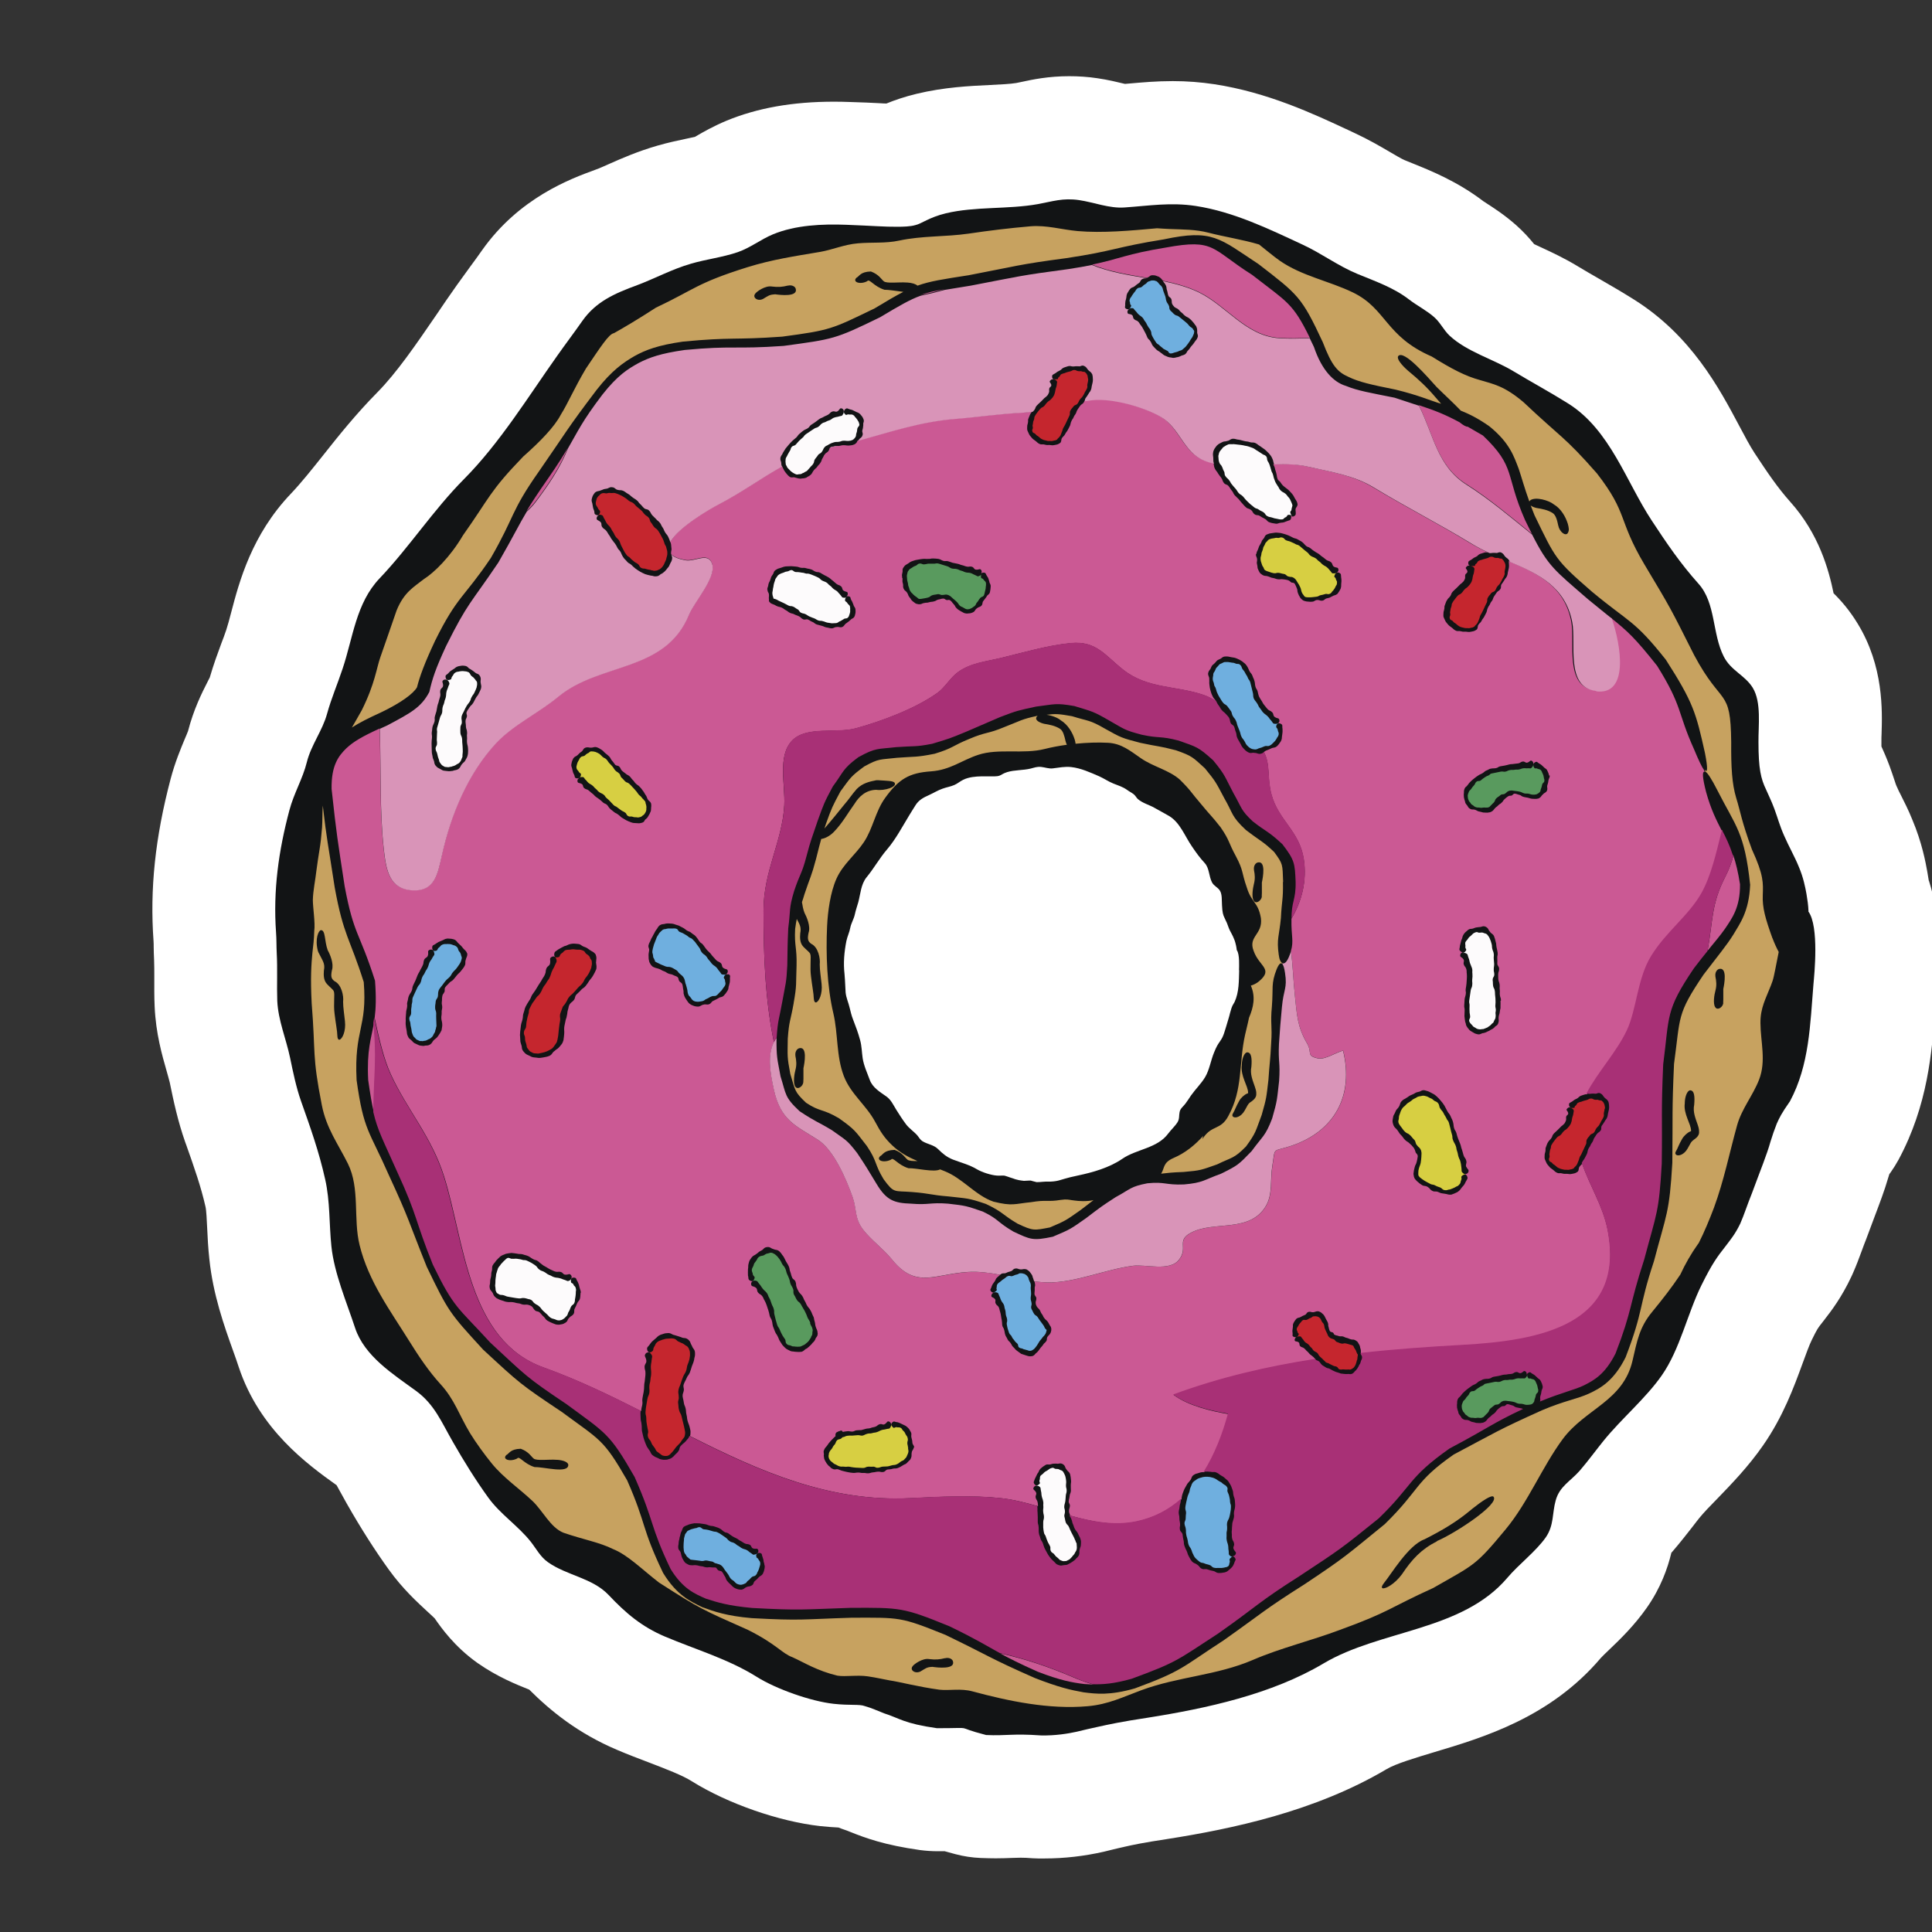 <?xml version="1.0" encoding="UTF-8"?> <svg xmlns="http://www.w3.org/2000/svg" id="Vrstva_1" viewBox="0 0 283.46 283.46"><rect x="0" y="0" width="283.46" height="283.46" fill="#333333" stroke="none"/><defs><style>.cls-1{fill:#6fafdf;}.cls-1,.cls-2,.cls-3,.cls-4,.cls-5,.cls-6,.cls-7,.cls-8,.cls-9,.cls-10,.cls-11,.cls-12{stroke-width:0px;}.cls-2{fill:#599a5e;}.cls-3{fill:#121415;}.cls-4{fill:#1e1e1c;}.cls-5{fill:#cb5994;}.cls-6{fill:#c7a260;}.cls-7{fill:#a83076;}.cls-8{fill:#c5262e;}.cls-9{fill:#d994b8;}.cls-10{fill:#d7cf42;}.cls-11{fill:#fdfbfc;}.cls-12{fill:#fff;}</style></defs><path class="cls-4" d="m152.47,265.86c-.17,0-.35,0-.51-.03-.87-.06-1.62-.1-2.24-.1-.54,0-1,.02-1.43.03-.73.03-1.42.05-2.21.05-.57,0-1.19,0-1.89-.05-.78-.03-1.56-.16-2.31-.35-.52-.14-1-.27-1.42-.38-.6-.17-1.22-.25-1.86-.25h-1.02c-.56,0-1.16-.05-1.65-.11-4.45-.62-6.66-1.43-8.71-2.26l-.4-.16c-.17-.06-.37-.14-.54-.19-.17-.05-.29-.1-.45-.16l-.33-.13c-.68-.27-1.42-.43-2.16-.46-.64-.03-1.38-.08-2.24-.17-5.02-.56-11.58-2.85-15.95-5.57-2.02-1.27-4.53-2.23-7.41-3.32-1.49-.57-3.01-1.14-4.5-1.78-5.15-2.18-8.48-5.1-10.8-7.43-.51-.51-1.1-.94-1.75-1.26-.17-.1-.37-.17-.56-.24-1.65-.65-3.91-1.56-6.17-3.15-2.42-1.7-3.82-3.72-4.58-4.8-.24-.33-.52-.7-.81-.99-.29-.29-.81-.78-1.22-1.14-1.42-1.3-3.2-2.94-4.8-5.17-1.86-2.58-3.82-5.63-5.8-9.11-.37-.64-.72-1.29-1.07-1.91l-.37-.67c-.49-.89-1.18-1.65-2-2.24-3.77-2.69-9.48-6.76-11.86-13.96-.25-.76-.52-1.53-.81-2.32l-.06-.16c-1.26-3.51-2.67-7.51-3.13-11.91-.16-1.46-.22-2.83-.29-4.15-.1-2.02-.17-3.32-.41-4.36-.75-3.34-1.83-6.38-3.07-9.89l-.13-.35c-.92-2.62-1.49-5.31-2.02-7.82-.08-.41-.33-1.35-.57-2.18-.62-2.13-1.38-4.79-1.51-7.93-.06-1.37-.05-2.66-.05-3.78,0-1.22,0-2.32-.03-3.12-.03-.59-.05-1.13-.05-1.69v-.16c0-.32,0-.64-.03-.97-.51-6.95.22-13.8,2.31-21.64.52-1.97,1.21-3.63,1.78-4.95l.11-.27c.17-.43.37-.84.51-1.29.06-.17.11-.37.16-.54.62-2.43,1.62-4.42,2.35-5.85l.38-.78c.16-.33.3-.7.4-1.05.48-1.65,1.03-3.15,1.53-4.48l.1-.25c.24-.64.48-1.29.7-1.96.25-.78.56-1.86.86-2.99,1.08-4.12,2.58-9.73,7.14-14.52,1.72-1.8,3.39-3.9,5.14-6.11,2.15-2.69,4.56-5.76,7.39-8.6,3.31-3.34,6.3-7.7,9.45-12.31,1.02-1.48,2-2.93,3.01-4.34.59-.83,1.21-1.69,1.84-2.56l.11-.14c.57-.8,1.16-1.59,1.73-2.4,4.2-5.96,10.16-8.14,13.36-9.32.7-.25,1.4-.56,2.1-.87l.35-.16c1.8-.78,3.82-1.67,6.2-2.37,1.38-.4,2.67-.67,3.8-.91.45-.1.99-.21,1.4-.3.67-.16,1.3-.41,1.89-.75,1.02-.59,2.26-1.3,3.77-1.92,3.71-1.54,8.03-2.29,13.2-2.29.75,0,1.49,0,2.23.05,1.69.06,3.01.13,4.1.17l1.05.05h.33c.87,0,1.73-.17,2.54-.49,1.13-.46,2.31-.84,3.51-1.13,3.42-.83,6.65-.97,9.51-1.11,2.07-.1,3.5-.17,4.68-.38.32-.06.64-.13.94-.19,1.45-.3,3.31-.7,5.63-.7,1.03,0,2.1.08,3.15.24,1.26.19,2.4.46,3.31.68.56.13,1.22.22,1.83.22.17,0,.33,0,.49-.02l.72-.06c1.78-.16,3.61-.32,5.69-.32,1.78,0,3.45.13,5.1.38,6.82,1.03,12.74,3.8,17.95,6.23l.81.38c1.73.81,3.23,1.69,4.56,2.46,1.35.8,2.24,1.3,3.02,1.62l1.14.46c2.59,1.03,5.79,2.32,8.89,4.69.1.08.21.14.3.22,0,0,.62.41.64.41.92.6,2.19,1.42,3.48,2.54.67.6,1.29,1.24,1.89,1.99.64.8,1.45,1.43,2.37,1.88l1.05.49c1.42.65,3.02,1.4,4.64,2.37,1.02.62,2.05,1.21,3.07,1.8l.17.1c1.64.94,3.32,1.91,5.02,2.99,6.84,4.31,10.29,10.78,13.06,15.97.89,1.69,1.73,3.26,2.58,4.52,2.08,3.16,3.72,5.58,5.84,7.93,3.05,3.4,4.17,7.3,4.8,10.3.27,1.29.91,2.48,1.84,3.4,1,1,1.83,2.04,2.53,3.2,2.78,4.52,2.62,9.53,2.53,12.51v.19c-.02.32-.03.64-.03.92v.99c.03.92.22,1.83.6,2.67.25.57.62,1.38,1,2.4.25.7.46,1.29.64,1.86.33,1.02.43,1.22.52,1.43.25.59.49,1.05.72,1.49l.1.19c.46.92.99,1.96,1.46,3.13,1.16,2.74,1.57,5.04,1.8,6.28.02.13.13.8.17,1.1.05.37.14.73.25,1.08,1.42,4.39,1.16,9.7.8,13.85l-.17,2.31c-.45,5.96-.95,12.72-4.6,19.48-.21.38-.43.75-.68,1.11l-.24.33c-.37.52-.65,1.08-.86,1.69,0,0-.24.7-.25.76-.49,1.72-1.14,3.45-1.91,5.45l-1.13,3.01c-.25.62-.46,1.21-.67,1.73l-.06.14c-.37,1.02-.72,1.91-1.11,2.85l-.14.3c-1.16,2.46-2.37,4.04-3.1,4.98l-.41.54c-1.05,1.34-1.35,1.86-2.27,3.72-.54,1.1-1.08,2.59-1.67,4.17-1.19,3.28-2.56,6.98-4.99,10.48-1.86,2.69-4.05,4.95-5.98,6.93-1.18,1.22-2.26,2.34-3.07,3.34-.32.4-.64.81-.97,1.24l-.13.16c-.81,1.05-1.64,2.13-2.62,3.26l-.16.17c-.75.83-1.27,1.83-1.53,2.91-.51,2.11-1.37,4.05-2.56,5.76-1.49,2.13-3.26,3.83-4.69,5.2-.54.52-1.29,1.24-1.53,1.51-.05.05-.1.1-.14.16-6.15,7.24-14.53,9.75-21.28,11.75-3.28.97-6.38,1.89-8.46,3.15-9.56,5.68-20.99,8.01-29.86,9.41-3.71.56-5.22.89-6.69,1.22-.65.14-1.16.27-1.72.4l-1.37.33c-2.32.52-4.75.8-7.12.8h-.75v-.05Z"></path><path class="cls-12" d="m282.99,129.22c-.06-.38-.21-1.24-.22-1.32-.25-1.4-.78-4.28-2.19-7.62-.57-1.42-1.18-2.62-1.67-3.59-.21-.41-.43-.84-.67-1.4-.05-.11-.1-.24-.29-.83-.21-.64-.43-1.29-.73-2.11-.45-1.19-.87-2.16-1.18-2.83v-.89c0-.27,0-.57.02-.87.11-3.5.32-10.02-3.51-16.27-1.14-1.88-2.4-3.34-3.53-4.45-.7-3.39-2.11-8.68-6.38-13.44-1.8-2.02-3.24-4.13-5.22-7.14-.65-.99-1.43-2.45-2.24-3.98-2.97-5.6-7.06-13.25-15.41-18.51-1.81-1.14-3.56-2.15-5.26-3.13-1.03-.6-2.08-1.19-3.12-1.83-1.96-1.18-3.82-2.04-5.33-2.74-.3-.14-.65-.3-.97-.45-.67-.83-1.54-1.81-2.66-2.8-1.67-1.48-3.26-2.5-4.31-3.18-.16-.11-.33-.21-.49-.32-3.82-2.91-7.65-4.45-10.45-5.58l-1.11-.45c-.41-.17-1.4-.75-2.18-1.21-1.38-.81-3.1-1.81-5.12-2.75l-.81-.38c-5.34-2.5-12.01-5.6-19.78-6.79-2-.3-4.01-.46-6.12-.46-2.39,0-4.47.19-6.3.35-.24.02-.46.05-.7.06-.05,0-.1-.02-.14-.03-.99-.24-2.34-.57-3.91-.8-1.38-.21-2.78-.3-4.15-.3-3.02,0-5.37.49-6.93.83-.27.06-.54.11-.83.17-.81.14-2.34.22-3.8.29-3.01.14-6.76.32-10.8,1.29-1.78.43-3.28.95-4.45,1.43-.32,0-.67-.03-1.05-.05-1.11-.05-2.46-.13-4.18-.17-.81-.03-1.64-.05-2.46-.05-6.07,0-11.24.92-15.79,2.8-1.91.8-3.43,1.67-4.44,2.26-.05.03-.1.06-.16.1-.37.08-.86.19-1.26.27-1.19.25-2.66.56-4.29,1.03-2.81.81-5.17,1.84-7.04,2.67-.68.3-1.37.62-2.07.87-3.61,1.32-11.13,4.09-16.57,11.78-.57.83-1.18,1.64-1.77,2.45-.67.91-1.3,1.8-1.91,2.64-1.02,1.43-2.04,2.93-3.05,4.42-2.99,4.36-5.8,8.48-8.68,11.39-3.08,3.12-5.65,6.33-7.89,9.16-1.67,2.1-3.24,4.07-4.74,5.65-5.77,6.04-7.59,12.91-8.78,17.44-.25.99-.51,1.91-.73,2.59s-.48,1.34-.72,1.97c-.51,1.38-1.14,3.08-1.69,4.98-.11.22-.22.45-.33.65-.83,1.62-2.05,4.07-2.86,7.22-.14.4-.32.76-.48,1.16-.6,1.45-1.43,3.42-2.07,5.84-2.27,8.59-3.07,16.17-2.51,23.84.02.27.02.54.02.81,0,.62.03,1.24.06,1.96.03.67.03,1.62.03,2.62,0,1.24-.02,2.66.05,4.18.17,3.96,1.1,7.17,1.77,9.51.17.62.38,1.34.45,1.65.56,2.75,1.19,5.68,2.26,8.73l.13.35c1.22,3.45,2.18,6.17,2.85,9.13.13.54.19,2.02.25,3.2.06,1.35.14,2.88.32,4.52.54,5.2,2.18,9.8,3.5,13.48.29.8.56,1.57.81,2.34,3.05,9.18,10.07,14.26,14.36,17.33.11.21.24.45.35.64.37.68.75,1.37,1.13,2.04,2.11,3.71,4.21,6.98,6.19,9.72,2,2.78,4.15,4.75,5.71,6.19.35.32.8.73,1.03.97l.03.05c.92,1.32,2.85,4.07,6.23,6.47,2.93,2.05,5.72,3.16,7.59,3.91h0c3.13,3.12,7.14,6.41,12.94,8.86,1.57.67,3.15,1.27,4.71,1.86,2.56.99,4.79,1.83,6.25,2.75,5.22,3.26,12.78,5.88,18.78,6.55,1.02.11,1.92.17,2.69.21.13.05.27.11.41.16.3.11.51.19.83.29l.4.16c2.37.95,5.1,1.96,10.34,2.7.83.11,1.75.17,2.59.17h1.02c.46.13.99.27,1.57.43,1.21.32,2.45.51,3.71.56.83.03,1.54.05,2.21.05.89,0,1.65-.03,2.43-.06.37,0,.75-.03,1.21-.03.49,0,1.07.02,1.77.08.27.02.54.03.81.03h.92c2.88,0,5.8-.33,8.71-.99.06-.02,1.18-.29,1.18-.29.59-.14,1.1-.27,1.62-.38.06,0,.14-.03.21-.05,1.34-.3,2.72-.6,6.23-1.13,9.48-1.49,21.71-4.02,32.26-10.27,1.37-.81,4.21-1.65,6.95-2.48,7.19-2.15,17.05-5.07,24.49-13.85.19-.21.76-.76,1.18-1.16,1.56-1.49,3.69-3.53,5.57-6.22,2.02-2.89,3.04-5.76,3.58-8.03.06-.08.14-.16.21-.24,1.11-1.29,2.05-2.5,2.88-3.56.33-.45.68-.87,1-1.29.64-.78,1.62-1.81,2.69-2.89,2-2.07,4.5-4.64,6.68-7.78,2.93-4.21,4.52-8.54,5.79-12.02.49-1.34.99-2.72,1.37-3.48.8-1.62.86-1.69,1.51-2.51.1-.11.46-.6.46-.6.84-1.08,2.4-3.1,3.86-6.23.08-.16.14-.32.22-.49.46-1.05.84-2.05,1.26-3.2.19-.52.4-1.1.67-1.77.06-.16.86-2.27,1.14-3.05.81-2.15,1.53-4.02,2.1-5.99.05-.16.1-.3.14-.45.06-.1.14-.21.24-.33.4-.57.76-1.16,1.1-1.77,4.33-8.03,4.91-15.87,5.39-22.18.05-.68.17-2.19.17-2.19.48-5.33.64-11.19-1.08-16.54v-.02Z"></path><path class="cls-3" d="m265.34,133.72c-.03-.91-.16-1.73-.3-2.58-.17-.94-.45-2.39-1.11-3.94-.6-1.49-1.46-2.97-2.16-4.58-.68-1.53-.91-2.53-1.45-3.98-.43-1.16-.89-2.05-1.21-2.81-.75-1.56-1.11-3.01-1.11-6.95-.03-2.37.46-5.84-.84-7.97-1.13-1.84-3.2-2.51-4.25-4.58-1.73-3.4-1.14-7.84-3.72-10.7-2.67-2.99-4.61-5.85-6.84-9.24-3.77-5.71-6.09-13.29-12.24-17.17-2.61-1.64-5.41-3.15-8.06-4.75-2.93-1.77-6.85-2.86-9.38-5.23-.86-.81-1.35-1.92-2.23-2.69-1.08-.97-2.51-1.69-3.71-2.61-2.26-1.75-4.96-2.67-7.57-3.75-2.85-1.18-5.26-3.01-8.03-4.29-5.02-2.34-10.16-4.83-15.69-5.68-3.69-.56-6.82-.03-10.46.22-2.23.16-4.48-.76-6.65-1.08-2.4-.35-3.86.19-6.07.59-4.36.78-9.21.32-13.5,1.35-2.45.59-3.55,1.53-4.47,1.73-.72.21-1.78.24-2.64.24-1.81.02-3.61-.14-7.49-.29-3.5-.13-7.44.03-10.75,1.4-1.81.75-3.28,1.96-5.18,2.62-2.23.76-4.6,1.03-6.85,1.69-2.78.8-5.33,2.19-7.9,3.15-3.29,1.21-6.03,2.4-8.03,5.23-1.22,1.75-2.54,3.48-3.69,5.12-4.26,6.01-8.44,12.82-13.66,18.08-4.53,4.56-8,9.95-12.39,14.57-3.48,3.64-3.91,8.71-5.45,13.29-.75,2.26-1.65,4.33-2.27,6.58-.68,2.5-2.35,4.6-2.97,7.11-.6,2.43-1.91,4.58-2.56,7.06-1.59,5.96-2.4,11.78-1.96,17.92.08,1.03.05,2.04.1,3.01.13,2.35,0,4.75.08,7.04.13,2.86,1.3,5.57,1.88,8.35.43,2.08.89,4.31,1.59,6.31,1.4,3.96,2.64,7.41,3.56,11.53.73,3.23.57,6.55.91,9.81.41,3.96,2.23,8.19,3.48,11.99,1.38,4.15,5.57,6.77,8.95,9.24,2.72,1.99,3.72,4.58,5.42,7.52,1.54,2.7,3.34,5.6,5.17,8.13,1.75,2.43,4.37,4.12,6.23,6.47.84,1.07,1.4,2.21,2.53,3.01,2.78,1.96,6.5,2.29,8.89,4.8,2.51,2.66,4.85,4.66,8.28,6.11,4.6,1.94,9.29,3.29,13.5,5.93,2.83,1.77,7.89,3.56,11.23,3.93,2.45.27,3.77.03,4.56.33,1.08.3,1.89.7,2.86,1.07,2.27.72,2.89,1.49,7.74,2.18,6.04,0,2.07-.33,7.22,1,3.02.14,3.82-.24,8.05.06,2.1.05,4.01-.27,5.23-.54,1.13-.27,2.02-.49,2.94-.68,1.83-.41,3.66-.8,7.43-1.37,8.68-1.37,18.26-3.45,25.87-7.98,8.36-4.96,20.29-4.72,26.95-12.55,1.65-1.96,4.2-3.88,5.65-5.95,1.22-1.77.92-3.55,1.45-5.41.57-2.08,2.13-2.77,3.55-4.39,1.22-1.42,2.34-2.96,3.47-4.36,2.64-3.26,6.22-6.25,8.56-9.62,2.66-3.82,3.74-9.03,5.8-13.2,1.59-3.21,2.34-4.2,3.55-5.74.59-.8,1.38-1.69,2.15-3.31.59-1.35.97-2.61,1.73-4.5,1.26-3.42,2.18-5.63,2.7-7.51.3-.97.56-1.72.92-2.64.43-.94.64-1.43,1.94-3.29,2.86-5.33,2.96-11.29,3.45-17.21.11-1.22.87-8.49-.76-10.65l.06-.02Zm-83.53,8.6c-.05,1.59,0,3.21-.67,4.68-.32.52-.37.65-.46.91-.08.25-.14.46-.21.72-.11.51-.32,1.11-.59,2.05-.17.51-.25.86-.4,1.22-.17.45-.37.7-.51.92-.3.43-.48.7-.84,1.59-.48,1.14-.68,2.56-1.32,3.63-.56.94-1.43,1.78-2.07,2.69-.27.4-.54.83-.83,1.21-.35.46-.73.67-.84,1.22-.11.51,0,.99-.3,1.48-.35.57-.97,1.13-1.37,1.67-1.61,2.19-4.66,2.27-6.74,3.71-1.89,1.3-4.33,1.99-6.52,2.45-.97.21-1.43.32-1.89.46-.22.06-.46.14-.75.22-.32.1-.8.19-1.34.21-1.08-.03-1.29.08-2.07.08-1.34-.3-.32-.25-1.86-.19-1.26-.13-1.42-.33-2.02-.49-.25-.08-.46-.17-.75-.25-.21-.08-.54,0-1.18-.03-.86-.06-2.18-.48-2.93-.92-1.11-.67-2.32-.97-3.53-1.43-.89-.35-1.51-.86-2.19-1.54-.65-.65-1.59-.7-2.34-1.19-.29-.21-.46-.51-.67-.78-.51-.6-1.21-1.03-1.69-1.67-.49-.65-.99-1.42-1.43-2.13-.48-.78-.76-1.46-1.48-1.97-.89-.62-2-1.29-2.4-2.39-.37-1-.89-2.13-1.05-3.2-.13-.87-.13-1.78-.37-2.64-.29-1.1-.65-2.02-1.05-3.07-.21-.52-.35-1.13-.49-1.69-.17-.75-.51-1.46-.59-2.23-.05-.62-.05-1.27-.1-1.89-.03-.25-.03-.52-.06-.81-.19-1.65-.05-3.23.27-4.87.14-.67.45-1.27.57-1.94.13-.68.52-1.27.67-1.96.13-.62.33-1.18.51-1.8.33-1.24.38-2.62,1.22-3.66,1.07-1.29,1.88-2.78,2.99-4.07,1.27-1.48,2.26-3.37,3.28-5.04.27-.46.59-.94.89-1.43.48-.78,1.16-1.14,1.99-1.51.65-.29,1.29-.7,1.99-.94.57-.21,1.18-.3,1.73-.54.48-.21.84-.54,1.29-.76.83-.41,1.83-.49,2.74-.51h1.92c.22,0,.49-.03.67-.1.22-.06.51-.33,1.13-.52,1.08-.33,2.34-.25,3.45-.52.56-.14.92-.3,1.54-.24.56.06,1.16.29,1.72.21.92-.11,1.73-.29,2.69-.19,1.42.16,2.77.78,4.09,1.35.72.32,1.37.78,2.1,1.07.68.27,1.38.48,1.99.92.32.24.68.41.99.65.24.19.38.49.6.7.68.6,1.7.86,2.46,1.3.7.4,1.43.78,2.13,1.19,1.62.97,2.32,2.99,3.36,4.48.6.89,1.14,1.64,1.86,2.42.7.75.6,1.94,1.08,2.85.3.54.83.7,1.14,1.18.37.56.27,1.49.32,2.15.05,1.07.16,1.45.37,1.86.08.21.22.45.35.75.16.38.22.65.41,1.05.21.43.45.81.6,1.21.19.41.27.8.33,1.05.05.22.08.45.11.68.45.57.33,2.53.33,2.86l-.02.08Z"></path><path class="cls-6" d="m260.09,137.77c-1.11-3.07-1.53-4.6-1.46-6.41.06-1.8.16-2.94-1.59-6.73-1.56-4.25-1.65-5.44-2.32-7.6-.6-2.02-.75-4.4-.72-8.14-.08-8.11-1.34-5.09-5.44-12.78-3.59-7.12-3.32-6.65-7.3-13.31-3.93-6.63-2.35-7.39-6.95-13.33-4.77-5.45-5.33-5.3-10.77-10.45-2.88-2.45-4.48-2.67-6.41-3.26-2.1-.57-4.13-1.62-7.06-3.45-6.84-2.96-6.62-7.01-11.59-9.41-3.53-1.7-7.46-2.4-10.7-4.64-1-.7-2-1.57-3.05-2.39-2.4-.72-5.04-1.11-7.43-1.73-1.88-.49-3.71-.46-5.63-.54-.64-.03-1.27-.06-1.91-.11-3.9.35-7.98.73-11.67.41-2.31-.21-4.53-.89-6.89-.7-3.12.27-6.01.62-9.11,1.08-3.42.49-6.77.29-10.18,1.02-1.96.43-4.04.22-6.03.4-2.05.17-3.71.95-5.63,1.27-3.67.62-6.98,1.11-10.61,2.24-7.46,2.34-7.7,3.24-13.41,5.93-2.67,1.73-4.72,2.94-6.15,3.74-.75.1-2,2.08-4.1,5.17-1.8,3.04-2.59,5.01-3.71,6.81-.92,1.77-3.02,3.93-5.5,6.12-4.99,5.17-4.85,5.92-8.84,11.56-1.88,3.2-4.26,5.49-5.72,6.41-1.46,1.16-2.91,1.89-4.02,4.61-1.1,3.13-1.86,5.42-2.37,6.82-.59,1.65-.78,3.88-2.74,7.82-.57,1-1.03,1.83-1.45,2.54,1.08-.7,2.43-1.38,4.25-2.21,3.04-1.45,4.79-2.8,5.3-3.69.4-1.59,1.13-3.59,2.66-6.84,3.28-6.62,4.18-6.22,8.17-12.13,3.59-6.23,2.85-6.73,7.09-12.75,4.13-5.95,3.99-6.06,8.43-11.91,2.26-2.89,3.94-4.02,5.55-4.96,1.64-.91,3.47-1.61,7.12-2.13,7.31-.7,7.33-.21,14.57-.73,7.09-.95,7.22-1.08,13.56-4.15,1.78-1.08,3.08-1.84,4.21-2.42-.99-.11-2.08-.32-2.75-.3-1.61-.49-2.24-1.72-2.56-1.26-.7.37-1.49.29-1.7,0-.1-.14-.08-.32.14-.52.41-.19.54-.87,2.11-.91,1.21.46,1.53,1.16,1.88,1.43.41.38,2.24.1,3.36.19h.11c.67.05,1.22.21,1.48.46,1.86-.67,3.78-.95,7.51-1.53,7.03-1.34,7.16-1.56,14.34-2.51,7.14-1.07,7.06-1.59,14.28-2.75,7.19-1.53,8.14-.17,13.93,3.64,5.79,4.48,6.28,4.74,9.41,11.45,1.32,3.45,2.15,4.37,3.78,5.09,1.54.75,3.31,1.14,6.89,1.86,3.45.84,5.04,1.59,6.69,2.08-.3-.35-.59-.67-.8-.92-1.3-1.54-2.5-2.64-3.96-3.85l-.13-.11c-.95-.83-1.64-1.73-1.42-2.08v-.02c.8-1.05,4.29,3.02,5.65,4.52,1.22,1.21,2.37,2.24,3.55,3.47,1.13.45,2.46,1.08,4.18,2.29,3.04,2.45,3.64,4.52,4.31,6.23.46,1.37.81,2.72,1.56,4.8.03-.05.08-.11.14-.17.78-.57,2.78.03,3.45.6,1.05.6,1.73,1.83,2.02,2.74l.03.08c.16.6.25,1,0,1.38v.02c-.35.49-1.21-.19-1.4-1.13-.17-.83-.37-1.54-.83-1.83-.72-.45-1.54-.6-2.34-.73-.29-.06-.64-.19-.87-.37.17.45.35.91.56,1.43,3.1,6.38,3.04,6.54,8.44,11.23,5.58,4.63,6.17,4.1,10.83,9.97,4.04,6.3,4.42,7.79,5.74,13.69.45,2.32.38,3.01-.05,2.43.03.08.05.16.08.25,0,.02,0,.03.02.05.32.14.92,1.07,1.75,2.7,2.69,5.31,4.02,6.19,4.83,13.91-.17,3.99-1.54,5.72-2.45,7.28-1,1.61-2.21,3.04-4.39,5.9-3.96,5.87-3.37,6.09-4.33,13.1-.32,7.19-.17,7.19-.25,14.52-.43,7.38-.84,7.39-2.7,14.44-2.31,6.96-1.45,7.01-4.15,14.07-1.73,3.48-3.71,4.56-5.39,5.34-1.78.81-3.56,1.03-6.9,2.45-6.57,2.96-6.57,3.12-12.94,6.49-5.82,4.07-4.85,5.06-10.11,10.21-5.71,4.64-5.65,4.74-11.72,8.79-6.17,3.91-5.95,4.04-11.94,8.27-6.15,3.98-5.95,4.44-13.01,7.04-3.66,1.05-5.68.81-7.54.57-1.86-.33-3.69-.75-7.14-2.1-6.73-2.96-6.65-3.21-13.12-6.33-6.6-2.66-6.62-2.53-13.77-2.51-7.25.22-7.27.46-14.63.06-3.71-.32-5.52-.97-7.3-1.62-1.65-.83-3.66-1.67-5.71-5.01-3.24-6.76-2.4-7.06-5.28-13.6-3.48-6.06-3.91-5.84-9.62-10.05-6.06-4.05-6.11-4.13-11.5-9.11-4.96-5.41-5.07-5.53-8.27-12.15-2.74-6.81-2.51-6.85-5.55-13.42-2.91-6.63-3.71-6.5-4.75-13.98-.38-7.51,1.59-7.6,1.05-14.38-2.05-6.5-2.96-6.74-4.26-13.88-.97-6.36-1.18-7.03-1.75-12.02-.08,1.07-.03,2.07-.11,3.24-.1,1.3-.22,2.35-.38,3.29-.16.99-.3,1.89-.45,3.04-.13,1.24-.49,2.91-.52,4.29,0,1.05.37,3.37.21,4.5-.03,1.34-.17,2.26-.27,3.21-.17,1.77-.3,3.71-.11,7.44.6,7.46.03,7.55,1.49,14.95.67,3.4,2.35,5.63,3.82,8.57,1.81,3.66.76,8.08,1.72,11.96,1.32,5.34,4.45,9.53,7.31,14.12,1.32,2.13,2.86,4.42,4.55,6.27,2.08,2.26,2.75,4.56,4.34,7.19.89,1.45,2.08,3.08,3.18,4.44,1.7,2.1,3.98,3.64,5.95,5.49,1.53,1.43,2.67,3.93,4.58,4.69,2.96,1.02,5.28,1.4,7.28,2.4,2.16.86,4.23,2.97,6.74,4.91,6.06,3.88,6.22,3.91,13.06,6.95,4.28,2.15,4.93,3.43,6.55,4.02,1.69.76,3.56,1.97,6.57,2.69,1.24.19,2.86-.13,4.45.1,1.3.19,2.27.43,3.18.59,1.61.24,4.17.94,7.33,1.37,1.46.16,3.12-.22,4.83.24,5.3,1.43,11.26,2.69,16.95,2.18,3.02-.27,5.14-1.35,7.86-2.35,5.41-2,11.04-2.15,16.38-4.45,4.05-1.75,8.6-2.83,12.75-4.4,7.28-2.64,7.19-3.2,13.69-6.15,6.06-3.47,6.15-3.2,10.61-8.59,3.31-3.99,5.3-9.06,8.38-13.25,3.34-4.48,8.86-5.55,10.24-11.5.67-2.86.99-4.88,2.88-7.16,1.51-1.84,2.88-3.59,4.13-5.47.73-1.57,1.59-3.08,2.59-4.48.03-.05.08-.1.11-.14.83-1.64,1.57-3.43,2.23-5.17,1.48-4.02,2.27-8.03,3.4-12.1.68-2.46,2.34-4.4,3.24-6.74,1.05-2.74.21-5.49.19-8.28-.02-2.24.8-3.61,1.53-5.5.08-.21.16-.43.24-.65.25-.72.52-2.42.91-4.28-.3-.56-.62-1.24-.92-2.04l.02.13ZM113.68,43.19c-.83.03-1,.25-1.75.68-.56.27-1.08.05-1.22-.27-.06-.14-.06-.32.08-.49.16-.29,1.49-1.26,2.48-1.07.89.11,1.54.06,2.27-.13h.06c.49-.13,1.02.06,1.14.43h0c.4,1.26-2.26.95-3.07.83v.02Zm-63.86,109.36c-.17.03-.32-.16-.33-.65,0-.59-.25-1.83-.4-3.15-.19-1.4.06-2.88-.11-3.29-.08-.27-.52-.56-1-1.08-.56-.59-.49-1.45-.46-1.97.21-1.07-.17-1.4-.81-2.7l-.08-.22c-.45-1.77.11-2.97.45-3.02h0c.7-.03.51,1.61,1,2.94.32.57.94,1.96.62,2.94-.19.92-.1,1.26.4,1.62,1.02.49,1.35,2.18,1.24,2.99,0,.91.17,1.81.27,2.86.17,1.48-.4,2.64-.8,2.72l.02.02Zm28.62,62.7c-1.61-.49-2.24-1.72-2.56-1.26-.72.37-1.51.29-1.72,0-.1-.14-.08-.32.14-.52.41-.19.54-.87,2.11-.91,1.21.46,1.53,1.16,1.88,1.43.41.38,2.24.1,3.36.19h.11c.86.06,1.56.32,1.62.72v.02c0,1.34-3.51.29-4.96.33h.02Zm58.33,29.31c-.83.03-.99.25-1.73.68-.56.27-1.1.05-1.24-.27-.06-.14-.05-.32.08-.48.16-.29,1.49-1.26,2.46-1.07.91.11,1.54.06,2.27-.13h.06c.49-.13,1.02.06,1.14.43h0c.4,1.26-2.26.95-3.07.83h.02Zm74.07-18.43c-2.34,1.19-3.69,2.66-5.15,4.85-1.08,1.46-2.46,2.19-2.85,2.04-.17-.08-.13-.33.25-.81.97-1.16,3.55-5.53,5.9-6.36,2.66-1.35,4.69-2.54,6.81-4.31l.19-.16c1.45-1.16,2.8-2.05,3.12-1.8h0c1.02,1.03-5.55,5.36-8.28,6.52l.02.03Zm37.64-58.87c-.4.24-.51.64-.87,1.24-.51.92-1.35,1.16-1.67.94-.14-.1-.21-.29-.03-.56.24-.37.38-.92.89-1.78.24-.43.76-.91,1.14-1.07.1-.05.14-.06.17-.06v-.08c0-.99-1.14-2.45-.92-4.02v-.13c.03-.94.4-1.75.78-1.77h0c.64,0,.7.95.6,2.11-.22,1.07.19,1.99.51,2.93.11.35.22.64.21,1.14,0,.59-.67,1-.83,1.1h.02Zm4.36-20.13c-.03.43-.4.81-.75.86-.16.02-.32-.03-.43-.21-.37-.52-.13-1.89.02-2.42.21-.78.14-1.42,0-2.08v-.06c-.06-.45.14-.91.51-1.05h0c1.27-.35.81,2.18.65,2.93-.02.72.03,1.37-.02,2.04h.02Zm-64.58-17.73c-.1-2.64,0-2.59-1.32-4.4-1.73-1.64-1.91-1.51-4.15-3.23-2.18-2.04-1.81-2.32-3.18-4.69-1.26-2.39-1.26-2.43-2.83-4.36-1.8-1.62-1.8-1.78-4.25-2.64-2.56-.67-2.59-.52-5.26-1.1-2.66-.7-2.75-.72-5.15-2.07-2.27-1.32-2.42-1.08-4.83-1.83-1.97-.35-2.4-.37-3.74-.21.81.11,1.69.46,2.08.81,1.05.62,1.73,1.83,2.02,2.74l.03.08c.06.24.11.43.13.62,1.64-.16,3.29-.22,4.74-.14,2,.1,3.26,1.18,4.85,2.27,1.78,1.24,4.13,1.73,5.72,3.15,1.7,1.69,1.57,1.8,3.08,3.55,1.45,1.77,1.53,1.69,2.88,3.42,1.37,1.99,1.1,2.15,2.26,4.28,1.13,2.13.8,2.32,1.59,4.56.7,2.29,1.65,2.08,2.07,4.5.3,2.42-1.91,2.64-1.07,4.8.81,2.31,2.94,2.64.81,4.45-.35.3-.78.52-1.22.65.73,1.64.38,3.2-.27,4.72-.16.84-.4,1.69-.57,2.48-.95,4.25-.29,8-2.46,11.93-1.14,2.13-2.39,1.26-3.71,3.24-.03.05-.08.08-.11.13l.13-.46c-1.24,1.4-2.7,2.54-4.31,3.23-1.64.7-1.32,1.48-1.86,2.32.97-.11,1.57-.19,3.28-.25,2.58-.22,2.58-.29,4.93-1.11,2.19-1.08,2.46-.81,4.25-2.64,1.51-2.08,1.37-2.19,2.29-4.61.72-2.51.68-2.53.99-5.14.17-2.62.27-2.69.4-5.37.19-2.7-.14-2.74.11-5.44.22-2.7-.16-3.26.7-5.44.35-.84.64-1.03.84-.75v-.14c-.25-.11-.45-.52-.54-1.26-.32-2.29.06-2.67.32-5.34.13-2.66.35-2.66.3-5.31h.05Zm-3.12,2.11c-.03.41-.41.81-.75.86-.16.02-.32-.03-.43-.21-.37-.52-.13-1.88,0-2.42.21-.78.16-1.42.02-2.08v-.06c-.06-.45.13-.91.51-1.05h0c1.29-.35.81,2.18.65,2.93-.02.72.03,1.37-.02,2.04h.02Zm-1.65,30.18c-.4.24-.51.64-.87,1.24-.51.92-1.35,1.16-1.67.94-.16-.1-.21-.29-.03-.56.24-.37.4-.92.89-1.78.22-.43.75-.91,1.14-1.07.1-.05.14-.06.17-.06v-.08c0-.99-1.14-2.45-.92-4.02v-.13c.03-.94.4-1.75.78-1.77h.02c.62,0,.7.95.6,2.11-.22,1.07.19,1.99.51,2.93.11.37.24.64.21,1.14,0,.59-.67,1-.81,1.1h-.02Zm-67.04-14.52c-.48,2.69-.68,2.58-.87,5.22-.03,2.61-.11,2.62.37,5.17.75,2.42.56,2.58,2.31,4.23,2.1,1.4,2.4.83,4.85,2.29,2.37,1.69,2.34,1.83,4.07,4.05,1.57,2.32,1.08,2.61,2.46,4.88,1.56,2.13,1.51,1.67,4.15,1.88,2.8.22,2.66.43,5.41.65,2.72.32,2.78.19,5.45,1.1,2.58,1.22,2.37,1.56,4.64,2.89,2.32,1.1,2.45.99,4.74.56,2.34-.99,2.35-1.03,4.52-2.56.91-.68,1.42-1.1,1.89-1.45-.21.05-.43.08-.68.11-1.27.11-2.02-.05-2.54-.11-.37-.05-.7-.17-1.61-.03-1.92.32-2-.06-4.33.33-2.45.24-2.72.62-5.53-.08-2.59-.89-4.5-3.39-7.09-4.44-.24-.1-.49-.19-.73-.29-.89.48-3.45-.21-4.64-.17-1.61-.49-2.24-1.72-2.56-1.26-.72.37-1.51.29-1.72,0-.1-.14-.08-.32.14-.52.41-.19.52-.87,2.11-.91,1.21.46,1.53,1.16,1.88,1.43.22.19.8.22,1.48.21-1.32-.56-2.58-1.22-3.72-2.31-1.13-1.07-1.72-1.99-2.51-3.47-1.32-2.45-3.56-4.04-4.58-6.68-1.13-2.94-.83-6.17-1.54-9.21-.94-3.96-1.11-8.76-.92-12.8.1-2.16.48-4.95,1.37-6.95.95-2.13,2.78-3.5,4.02-5.36,1.34-2,1.69-4.52,3.12-6.49,2-2.77,3.5-3.69,6.76-3.91,2.83-.21,4.47-1.62,6.9-2.42,2.99-.99,6.62-.06,9.75-.86.99-.25,2.1-.46,3.26-.62-.08-.16-.14-.33-.19-.52-.19-.84-.37-1.54-.83-1.83-.72-.45-1.54-.6-2.34-.73-.43-.1-1.02-.35-1.13-.67-.05-.14-.02-.3.17-.48.02,0,.06-.02.08-.03h-.02c-2.51.54-2.46.72-4.93,1.67-2.45,1.03-2.64.67-5.12,1.73-2.54,1.03-2.35,1.35-5.09,2.18-2.8.56-2.85.38-5.5.59-2.56.3-2.61.06-4.82,1.27-2.02,1.49-1.99,1.61-3.5,3.66-1.21,2.27-1.24,2.31-2.13,4.77-.08.25-.16.48-.22.68.94-1.07,2.23-2.66,2.91-3.51.7-.8,1.11-1.48,1.83-2.29.86-.86,1.8-1.07,2.89-1.29h.21c1.46.1,2.07.08,2.42.33h0c.54.65-1.48,1.26-2.66,1.08-1.53.03-2.53,1-3.16,2.02-1.02,1.4-1.77,2.83-3.07,4.17-.64.65-1.37.97-1.84,1.02-.22.76-.37,1.4-.76,2.93-.7,2.64-.86,2.64-1.7,5.18-.14.46-.25.84-.37,1.16.08.49.17,1.05.37,1.56.3.57.94,1.97.6,2.94-.19.92-.1,1.26.4,1.62,1.03.49,1.35,2.18,1.24,3.01,0,.91.17,1.81.27,2.86.17,1.46-.4,2.64-.8,2.72-.17.05-.32-.14-.35-.65,0-.59-.25-1.83-.4-3.15-.19-1.4.06-2.88-.11-3.29-.08-.27-.52-.56-1.02-1.08-.56-.59-.49-1.45-.45-1.97.17-.87-.06-1.26-.51-2.1-.08.38-.16.86-.24,1.46-.13,2.56.27,2.64.21,5.37-.11,2.75.06,2.8-.43,5.52l.02-.03Zm.78,6.63h0c1.27-.35.81,2.18.65,2.93-.02.72.03,1.37-.02,2.04-.03.41-.4.81-.75.86-.16.02-.32-.03-.43-.21-.35-.52-.13-1.89.02-2.42.21-.78.14-1.4,0-2.08v-.06c-.06-.45.14-.91.51-1.05h.02Z"></path><path class="cls-5" d="m158.02,246.32c.72.3,1.53.59,2.42.84-.46-.02-.89-.05-1.34-.08-1.75-.21-3.51-.52-6.85-1.81-2.66-1.18-4.18-1.96-5.52-2.69,3.78.83,7.41,2.07,11.27,3.74h.02Zm-104-87.86c.3,2.1.54,3.56.83,4.75,0-2.83.24-5.74.25-8.4,0-1.56-.1-3.12-.25-4.69-.4,2.37-1.05,3.91-.83,8.33h0Zm24.52-84.84c1.94-2.58,3.61-5.02,4.77-7.92-.65,1.13-1.49,2.46-2.8,4.36-1.59,2.27-2.51,3.69-3.26,4.93.46-.41.89-.86,1.29-1.38v.02Zm174.2,48.25c-.83,3.34-1.57,6.74-3.04,9.32-1.86,3.28-5.12,5.58-7.33,9.14-2.04,3.29-2.13,7.9-3.59,10.96-1.56,3.29-4.23,6.06-5.92,9.25-.06,0-.16,0-.27.02-.35.1-.35.11-.68.22-.33.16-.29.29-.6.43-.33.14-.33.17-.64.4-.29.19-.54.16-.45.62.03.13.1.17.17.22v.02h0c-.14-.02-.3,0-.41.14-.32.27,0,.3.1.67.06.33-.25.3-.3.59-.03.3.06.33-.06.62-.14.27-.11.29-.33.49-.21.22-.25.17-.45.4-.22.24-.25.24-.49.49s-.27.22-.51.49c-.24.27-.13.35-.35.65-.21.29-.27.25-.46.56s-.14.33-.29.67c-.16.33-.03.38-.11.73-.1.35-.11.37-.11.73-.03.38.08.43.21.78.16.37.19.33.43.64.25.3.27.25.57.49.3.22.27.29.6.45.35.16.4,0,.75.1s.37.05.73.06c.37.03.37.08.76,0,.38-.08.45-.06.83-.33.21-.3.05-.43.25-.72.17-.25.27-.25.38-.45,1.1,3.23,3.02,6.15,3.74,9.65,2.88,14.2-10.08,16.43-21.15,17.03-5.07.29-10.08.64-15.04,1.19-.05-.29.03-.32-.05-.64-.13-.32-.03-.35-.21-.67-.22-.32-.11-.37-.56-.64-.38-.19-.35-.03-.68-.14-.3-.08-.3-.14-.59-.21-.3-.06-.3-.13-.57-.21-.29-.06-.3.03-.59-.05-.25-.1-.29-.06-.54-.16-.29-.11-.13-.21-.3-.33-.13-.14-.35-.03-.49-.27-.13-.27-.08-.29-.17-.56-.11-.29,0-.32-.1-.62-.11-.3-.16-.29-.3-.59-.17-.3-.13-.35-.37-.64-.3-.27-.29-.3-.68-.46-.4-.06-.43.08-.78.13-.35.03-.37-.13-.72-.05-.33.1-.24.33-.54.45-.3.13-.29.11-.59.29-.29.17-.4.05-.67.29-.22.3-.24.29-.4.6-.17.33-.03.38-.11.72-.03.35-.08.35-.03.72.06.35-.16.48.27.62.11.03.21.03.29,0h0c-.13.08-.21.21-.25.33-.03.41.22.24.52.4.29.16.08.38.3.62.24.21.33.1.57.3s.21.24.45.45c.24.19.19.24.43.45.24.19.24.17.48.38.17.17.21.22.33.35-7.03,1.08-13.95,2.7-20.83,5.22,2.16,1.57,5.36,2.35,8.05,2.81-.83,3.01-1.97,5.96-3.56,8.51-.3,0-.38-.02-.75.1-.43.16-.48.08-.86.35-.35.3-.19.46-.48.78-.24.35-.32.3-.51.68-.19.38-.24.37-.4.76-.13.4-.17.38-.27.8-.06.25-.06.35-.06.49-1.8,1.57-3.98,2.75-6.63,3.31-3.23.67-6.47.03-9.72-.89v-.03c-.1-.33-.17-.35-.17-.67,0-.35.08-.3.13-.68.05-.37-.22-.4-.17-.76.03-.38.1-.37.13-.75.03-.38.17-.37.19-.76,0-.4-.03-.4-.02-.8,0-.4.08-.38.03-.81q-.03-.41-.13-.83c-.16-.41-.32-.33-.54-.7-.27-.33-.11-.48-.52-.76-.43-.24-.54,0-.94-.08-.43.02-.45-.03-.83.1-.38.11-.48-.1-.84.14-.35.24-.37.22-.68.51-.29.33-.17.41-.45.73-.17.38-.19.38-.37.76-.1.4-.3.45-.03.81.08.1.17.13.25.14h0v.03c-.14.03-.29.1-.37.24-.22.38.1.35.3.72.19.33-.1.43-.03.8.08.37.22.33.29.7.06.29.03.37.05.57-1.81-.52-3.64-.99-5.44-1.18-4.18-.46-9.05-.21-13.23,0-11.89.6-22.15-3.94-32.38-9.11,0-.06.03-.13.05-.21.05-.7,0-.57-.1-1.08-.11-.46-.17-.46-.3-.91-.13-.46-.05-.48-.17-.94-.11-.46-.03-.48-.13-.92-.11-.45-.21-.43-.27-.89s-.11-.45-.17-.91c0-.45.1-.4.17-.81s-.14-.49,0-.94c.17-.45.21-.41.4-.86.17-.43.29-.4.48-.83.17-.46.16-.46.3-.92.16-.46.21-.45.33-.94.06-.52.17-.49.14-1.05-.03-.56-.27-.52-.45-1.02-.29-.46-.14-.57-.57-.95-.45-.33-.57-.1-1.02-.33-.46-.14-.48-.17-.94-.3-.49-.08-.48-.33-1.02-.3-.54.02-.54.1-1.05.24-.49.22-.43.32-.84.64-.4.33-.41.33-.73.75-.27.45-.52.38-.37.91.05.14.13.22.21.27v.03h0c-.14-.03-.3,0-.43.13-.33.41-.02.48.06.99.08.48-.22.48-.25.97,0,.48.14.48.13.95,0,.48-.05.48-.08.94s-.1.46-.11.92c-.03.46,0,.48-.08.92s-.1.45-.17.91c-.08.46.06.48-.03.97-.1.46-.13.49-.17.91-4.64-2.35-9.37-4.63-14.28-6.39-11.16-3.99-11.61-18.54-14.63-28.08-1.84-5.84-5.47-9.81-7.84-15.03-1.02-2.24-1.69-5.17-2.34-8.21.17-1.34.24-2.97.05-5.45-2.35-7.33-3.08-6.58-4.45-13.83-1.08-7.09-1.16-7.31-1.92-14.3-.06-3.47,1.03-4.85,2.16-5.96,1.07-1,2.31-1.72,4.9-2.91v.33c.19,5.74-.05,11.8.6,17.51.32,2.86.76,5.68,4.18,5.87,3.34.19,3.74-2.45,4.36-5.28,1.3-5.87,3.78-11.86,7.93-16.32,2.51-2.7,6.23-4.42,9.13-6.82,6.17-5.09,15.68-3.53,19.18-12.05.75-1.81,3.98-5.41,3.39-7.38-.57-1.88-2.5-.3-3.99-.59-1-.19-1.64-.48-2.02-.83,0-.05-.02-.1-.02-.17,0-.4.13-.4.05-.83-.06-.43,0-.45-.16-.83h0c1.18-2.16,5.72-4.82,7.08-5.52,3.48-1.8,6.25-3.88,9.32-5.57.03.06.08.14.14.29q.16.37.41.68c.27.3.24.33.57.59.37.21.46-.03.81.11.37.08.37.13.78.16.4-.08.41,0,.83-.14.35-.24.4-.19.72-.48.24-.29.17-.33.41-.62.22-.29.32-.24.51-.54.21-.3.27-.25.46-.57.21-.3.11-.35.3-.65.19-.29.13-.33.35-.6.21-.27.32-.19.51-.45.19-.24.08-.35.27-.52.03,0,.05,0,.08-.02.32-.06.64-.14.95-.22.08,0,.16.03.3,0,.33-.05.32-.1.65-.1s.37.06.75.05c.4-.06.43,0,.86-.19.33-.21.32-.35.43-.54,4.68-1.29,9.18-2.81,14.2-3.21,3.37-.27,6.52-.75,9.81-.91.56-.02,1.1-.08,1.62-.16-.06.06-.13.14-.24.3-.19.32-.14.33-.3.67-.16.33-.03.38-.11.73-.1.35-.11.37-.11.73-.02.38.08.43.21.76.16.37.19.33.43.64.25.3.27.25.57.49.3.22.27.29.6.45.35.16.4,0,.75.1s.37.05.73.06c.37.03.37.08.76,0,.38-.08.45-.06.83-.33.21-.3.05-.41.25-.72.21-.29.29-.24.45-.56s.22-.29.38-.59c.16-.32.17-.3.32-.62.13-.32.06-.35.21-.67.13-.32.21-.29.33-.59s.21-.32.33-.56c.11-.22.08-.3.25-.56.21-.27.17-.29.38-.56s.32-.19.52-.48c.08-.11.1-.19.1-.27.4-.06.78-.11,1.18-.16,2.88-.27,7.43,1,9.94,2.45,2.8,1.62,3.32,5.2,6.36,6.42.46.19.95.33,1.45.45h0c.13.41.03.46.22.83.19.38.27.33.46.7.22.35.25.33.48.65.22.33.13.41.37.73.25.32.45.16.7.48.25.3.21.35.46.65.27.3.17.38.43.68.27.3.3.27.57.56.27.3.24.33.52.62s.25.32.56.59c.3.27.41.13.73.38.32.25.21.4.54.64s.46.03.8.27c.33.22.35.21.7.4.37.19.29.37.68.51s.41.11.84.19.45-.1.87-.13c.45-.02.43-.08.84-.22.4-.17.54-.06.64-.51.03-.13,0-.22-.05-.3h.02c.1.11.22.17.38.11.43-.19.32-.43.29-.89-.05-.43.25-.41.3-.89-.1-.49-.17-.46-.4-.87-.21-.4-.21-.43-.49-.76-.3-.3-.27-.33-.59-.59-.3-.24-.32-.22-.59-.46-.27-.25-.22-.25-.43-.52-.16-.29-.33-.19-.45-.56-.13-.33-.06-.37-.16-.73-.08-.37-.13-.37-.21-.75-.08-.35-.16-.38-.25-.65,1.72-.06,3.4-.03,4.91.32,3.28.76,6.69,1.24,9.68,3.05,4.82,2.91,9.72,5.41,14.31,8.22.87.52,1.78.99,2.7,1.42-.22-.03-.3-.11-.59-.05-.35.1-.35.11-.7.22-.33.16-.27.29-.6.43s-.32.17-.64.4c-.29.19-.52.16-.45.64.03.13.1.19.17.22v.02h0c-.14-.02-.3,0-.41.14-.32.27,0,.3.1.65.06.33-.25.3-.32.59-.05.3.05.33-.06.6-.14.27-.13.29-.35.49-.21.22-.25.17-.45.4-.22.24-.25.24-.49.49-.25.25-.27.22-.51.49-.24.27-.13.35-.35.65-.22.29-.27.24-.46.56-.19.3-.14.33-.29.67-.16.33-.03.38-.13.73s-.1.35-.11.73c-.03.38.08.43.21.76.16.37.19.33.43.64.25.3.27.25.57.49.3.22.27.29.6.45.35.16.4,0,.76.1.35.1.37.05.73.06.37.03.38.08.78,0,.38-.08.45-.06.83-.33.21-.3.05-.43.25-.72s.3-.24.45-.56c.16-.32.22-.29.38-.59.16-.32.17-.3.32-.62.13-.32.06-.35.21-.67.13-.32.21-.29.33-.59s.21-.32.35-.56c.11-.22.08-.3.25-.56.21-.27.17-.29.38-.56.22-.27.32-.19.52-.48s0-.43.19-.73c.19-.29.22-.27.4-.59.17-.32.25-.27.4-.62.13-.35.06-.35.16-.72.08-.37.11-.37.13-.76-.03-.35,0-.41-.06-.7,4.2,1.77,8.17,3.64,9.18,8.83.6,3.13-1.05,9.59,3.5,10.13,4.82.59,3.66-6.69,2.29-10.67,2.53,2.04,3.56,2.97,6.82,7.08,3.78,6.06,2.93,6.74,5.41,12.23.65,1.57,1.16,2.64,1.46,3.05.03.08.05.16.08.25,0,.02,0,.03.02.05-.37-.16-.35.76.22,2.96.72,2.59,1.51,4.1,2.27,5.6l.11.03Zm-68.46-40.6c-.05.4.13.41.16.78.03.38-.11.4,0,.78s-.02.41.19.81c.19.38.16.43.62.73.4.21.41.06.78.19.38.11.37.19.73.24.37.06.37.14.73.19.35.05.37-.05.73,0,.35.05.35.03.68.11.29.08.38.22.51.32.16.14.38-.02.57.25.17.3.14.32.29.64.14.32.03.37.16.7.14.35.11.29.37.73.38.41.46.41.91.51.41.02.41.06.8.03.38-.02.37-.22.73-.25.37-.03.4.14.75.1.38-.05.32-.27.72-.35s.4-.11.75-.29c.35-.21.45-.1.78-.37.24-.35.25-.35.45-.73.13-.41.06-.43.1-.84q.06-.41-.02-.83c-.05-.4.06-.52-.33-.7-.13-.05-.22-.03-.3,0v-.02h0c.13-.08.22-.21.24-.35-.03-.51-.27-.29-.64-.49-.33-.19-.16-.41-.45-.67-.3-.25-.38-.13-.7-.35-.3-.22-.27-.25-.59-.46-.32-.21-.27-.25-.59-.46-.32-.19-.32-.17-.62-.38-.3-.19-.27-.22-.56-.43s-.37-.11-.62-.33c-.25-.22-.24-.29-.54-.54-.32-.24-.35-.19-.67-.4-.33-.19-.4-.1-.72-.27-.33-.16-.33-.19-.68-.33s-.37-.13-.73-.24c-.37-.11-.38-.1-.78-.14s-.4,0-.81.05-.43.05-.84.22c-.37.22-.22.4-.52.67-.27.3-.17.37-.38.7s-.21.33-.33.7c-.11.37-.22.35-.27.75l-.03.03Zm-51.86,3.58c0,.38-.06.4.05.76.1.37-.05.41.11.76s.32.29.51.59c.21.32.11.37.35.67.27.29.17.35.51.62.37.24.27.33.87.41.48,0,.38-.13.78-.19.37-.08.38,0,.73-.11.35-.1.38-.03.72-.13.33-.08.3-.19.64-.27.33-.05.32-.1.65-.14.32,0,.25.11.48.19.22.11.38-.11.64.11s.21.27.46.52.16.33.43.6c.29.27.3.24.65.46.4.19.37.27.84.32.46-.05.49,0,.89-.17.4-.19.27-.38.59-.59.27-.25.4-.13.68-.4.24-.29.06-.45.3-.72.22-.27.22-.3.45-.6.16-.35.37-.25.49-.65.06-.27.1-.54.11-.81.03-.41-.16-.41-.21-.8-.14-.38-.08-.41-.32-.75-.24-.33-.11-.54-.59-.51-.13,0-.21.06-.27.13h0c.06-.13.1-.29.05-.43-.21-.4-.35-.11-.76-.14-.37,0-.3-.32-.65-.43-.37-.1-.4.06-.75-.02-.37-.08-.35-.13-.7-.21-.35-.08-.33-.14-.68-.21-.35-.08-.35-.06-.7-.14-.33-.1-.32-.13-.65-.22-.32-.1-.38.03-.7-.06-.37-.11-.35-.21-.73-.29-.38-.06-.38-.03-.76-.06-.38-.02-.38.08-.75.06-.37.03-.37-.03-.75,0-.37.03-.37.05-.75.11-.37.06-.38.06-.75.19s-.37.14-.7.38c-.33.22-.4.17-.65.54-.27.37-.08.43-.19.83s-.03.4-.02.78h.05Zm-19.81,1.64c-.03.38.17.38.21.73.03.37-.05.37,0,.73v.27h0c.11.13-.24-.25.24.27h0l.06.03s.14.08.3.14c.33.1.3.16.62.29s.35.06.67.21.29.21.59.37c.32.16.27.22.59.38.32.16.37.06.68.24.32.16.33.11.65.27.32.16.27.27.59.43.32.16.45-.08.76.06.32.14.3.21.62.33.33.13.29.25.64.38.35.11.37.08.7.19.37.08.33.16.7.24.38.05.37.1.75.14.4,0,.4-.19.76-.19.38-.08.41.11.81,0,.38-.17.29-.35.62-.56.3-.24.32-.21.6-.48.27-.29.45-.17.64-.59.11-.43.13-.45.11-.87-.02-.43-.21-.4-.3-.76-.16-.35-.11-.37-.32-.7-.19-.32,0-.48-.43-.56-.11-.02-.22,0-.3.03h0c.13-.08.21-.21.21-.35.03-.43-.24-.27-.57-.48-.32-.17-.13-.4-.41-.65-.27-.24-.37-.14-.65-.35-.29-.22-.27-.25-.56-.48-.3-.21-.27-.25-.57-.45q-.3-.19-.64-.35c-.32-.17-.32-.19-.64-.37-.32-.17-.4-.02-.72-.17-.33-.14-.3-.22-.65-.33s-.37-.06-.72-.17c-.35-.11-.38,0-.73-.06-.37-.06-.33-.14-.72-.17-.37-.02-.37-.05-.75-.06-.37.03-.38,0-.75.03-.38.05-.38.1-.75.21-.38.11-.4.1-.75.32-.35.24-.21.38-.45.7-.22.32-.21.33-.32.7s-.21.33-.29.72c-.03.38-.14.35-.17.75h.02Zm-44.08,53.4c-.17-.49-.33-.43-.6-.78-.27-.37-.29-.33-.6-.64-.33-.27-.27-.45-.72-.64-.48-.14-.48-.08-.95-.13-.48.06-.46.17-.89.33-.41.16-.43.16-.8.41-.35.29-.56.14-.56.64,0,.13.05.22.1.3v.02h0c-.13-.08-.27-.11-.43-.06-.45.17-.17.37-.29.81-.1.41-.38.29-.56.67-.16.38-.03.45-.21.81-.16.38-.21.37-.38.73-.16.38-.22.35-.38.73-.16.38-.14.38-.3.76-.17.37-.19.37-.35.73-.17.37-.05.43-.21.8-.14.32-.24.35-.41.73-.16.41-.08.43-.21.84s.02.43-.06.84c-.06.41-.13.41-.14.83-.02.41-.05.41-.06.84.03.43-.02.43,0,.84.03.43.06.43.13.86.08.43,0,.45.19.87.17.43.3.35.62.7.32.37.33.29.76.51.41.21.45.16.92.22.45-.14.51.03.92-.19.4-.25.3-.38.6-.68.33-.29.38-.25.64-.62q.27-.37.48-.8c.06-.49.13-.56.1-.95-.03-.41-.1-.4-.13-.81-.02-.4.06-.41.05-.81-.03-.4.06-.4.08-.8,0-.4-.1-.4-.06-.8.06-.38,0-.4.06-.78.05-.4.19-.37.3-.64.17-.3-.06-.45.17-.76s.29-.29.54-.59c.27-.3.37-.22.64-.52.27-.3.25-.33.52-.64.27-.32.32-.27.59-.62.25-.35.3-.32.52-.72.22-.4.03-.49.17-.91.1-.45.27-.45.22-.97h-.03Zm16.7,49.82c-.03-.43-.11-.43-.21-.84-.08-.41-.1-.43-.27-.83-.27-.35-.1-.6-.62-.59-.14,0-.22.06-.29.13h-.02c.06-.13.08-.29,0-.43-.27-.4-.38-.11-.83-.13-.4,0-.35-.3-.72-.4s-.41.05-.78-.05c-.37-.11-.35-.16-.7-.29-.33-.16-.32-.19-.64-.37-.3-.19-.32-.14-.6-.37-.29-.21-.27-.22-.6-.49-.33-.25-.41-.11-.76-.33-.35-.19-.33-.24-.7-.43-.38-.16-.4-.11-.78-.25-.4-.11-.43,0-.83-.1-.41-.05-.41-.08-.83-.11-.41.06-.43.03-.84.13-.4.19-.43.13-.8.38-.3.3-.33.29-.62.62-.22.37-.3.32-.51.7-.16.4,0,.46-.13.84s-.03.41-.11.81-.13.4-.13.81-.14.41-.06.84.25.38.45.76c.17.4.16.43.56.75.4.19.37.21.78.33.4.11.38.17.78.22.4.06.41-.02.8.03.4.05.38.11.76.16.38.03.37.11.73.19.37.06.38-.03.75.03.25.1.27.05.56.24.27.24.19.32.46.57.27.25.46.08.73.35.29.27.24.32.54.57.3.27.22.37.56.6q.37.22.78.38c.41.16.43.21.92.22.49-.1.51-.03.94-.29.41-.25.24-.43.56-.72.25-.32.4-.22.64-.56.21-.35,0-.48.19-.83s.17-.35.33-.73c.16-.37.32-.33.43-.73.08-.41.03-.43.08-.84h.05Zm2.23-48.56c0-.51.13-.54-.06-1.1-.33-.46-.48-.38-.87-.67-.41-.29-.4-.32-.86-.48-.46-.17-.41-.37-.92-.41-.51-.03-.51-.08-1,0-.51.1-.48.24-.95.33-.45.24-.45.22-.89.48-.37.32-.57.24-.6.75,0,.14.03.24.11.3,0,0,0,.02-.02.02h0c-.13-.06-.29-.06-.45.02-.41.24-.16.41-.24.91-.06.45-.35.37-.54.78-.17.41-.03.48-.22.89-.17.41-.24.38-.45.78-.21.4-.25.37-.48.76s-.22.38-.46.76c-.25.37-.27.37-.51.73-.16.29-.16.48-.43.84-.25.41-.27.4-.49.83-.21.43-.13.46-.3.91-.16.45-.06.48-.16.94-.1.46-.16.45-.24.91-.05.46-.06.46-.11.94s-.03.48,0,.95c.02.48,0,.48.16.97.17.48-.02.54.33.99.37.43.4.4.87.62.46.25.48.22.99.27.51.08.49.06,1-.02.49-.11.51-.06.97-.25.45-.25.32-.43.72-.7.33-.33.43-.24.75-.64.3-.4.38-.35.56-.94.06-.52.08-.48.11-.95.03-.46-.03-.46,0-.91.05-.45.1-.45.17-.89.06-.43.16-.41.22-.86.11-.41.03-.45.16-.86.13-.41.06-.46.25-.8.24-.35.32-.27.6-.6.27-.33.1-.51.4-.84.32-.33.35-.3.65-.64.3-.35.4-.25.7-.62s.27-.38.54-.78c.29-.38.32-.35.57-.78.24-.43.25-.45.45-.91.08-.52-.02-.54-.05-1.05l.02.02Zm7.82-21.67c.13-.38.24-.37.24-.78s.08-.41,0-.83c-.16-.37-.32-.3-.49-.6-.17-.32-.11-.37-.32-.65-.21-.3-.16-.33-.4-.62-.22-.29-.19-.3-.45-.56-.25-.27-.3-.21-.56-.46s-.21-.3-.46-.54c-.25-.24-.21-.3-.46-.54-.27-.24-.33-.16-.59-.4-.25-.22-.29-.19-.54-.43-.24-.24-.14-.32-.37-.57s-.43-.08-.65-.33c-.22-.27-.19-.3-.43-.56-.24-.27-.16-.33-.4-.6-.25-.25-.27-.24-.56-.48s-.25-.29-.56-.51c-.35-.19-.32-.24-.72-.38-.41-.11-.45.05-.84.06-.4,0-.43-.13-.84,0-.38.17-.27.37-.57.59-.32.21-.29.24-.56.49-.27.25-.4.16-.64.49-.17.38-.19.38-.27.8-.08.43.08.43.13.83.11.37.06.4.25.73.17.33,0,.49.41.57.13.02.22,0,.3-.05v.02h0c-.11.1-.21.21-.21.37,0,.43.25.27.59.46.33.16.13.4.41.64.27.22.37.11.65.33s.25.25.54.46.24.27.52.48c.29.21.29.19.56.4s.25.22.51.45c.27.21.33.11.56.33.24.25.19.32.45.57s.29.22.56.46.35.16.6.38c.3.21.27.25.56.46.3.19.32.19.64.38q.33.17.7.3c.35.13.38.1.78.13.41.03.43.05.84-.06.45-.14.27-.35.6-.56.29-.25.25-.32.46-.64v-.03Zm11.56,23.5c-.13-.06-.22-.06-.3-.03v-.02h0c.13-.08.22-.21.24-.37,0-.46-.27-.29-.62-.52-.33-.21-.13-.45-.4-.73-.29-.27-.38-.16-.67-.43-.27-.27-.25-.3-.52-.57-.25-.27-.21-.32-.48-.57-.25-.27-.29-.25-.51-.54s-.21-.3-.43-.59-.32-.17-.57-.54c-.24-.35-.21-.35-.48-.67-.27-.3-.33-.24-.64-.51-.3-.27-.37-.17-.7-.38-.33-.22-.3-.27-.67-.45-.37-.16-.33-.22-.73-.33-.4-.1-.38-.17-.81-.22-.43,0-.43-.06-.86,0-.41.14-.48,0-.89.24-.35.3-.27.4-.54.7-.24.35-.19.37-.41.72-.16.37-.22.35-.37.72-.13.38-.22.37-.32.75-.11.4.14.45.08.83-.05.4-.1.4-.08.81,0,.41,0,.43.11.87.19.38.35.64.67.76.37.17.4.11.76.25.37.13.33.21.7.33s.32.21.67.35c.35.13.38.05.7.21.3.17.4.13.62.29.22.19.1.29.24.54.13.29.37.21.49.57.1.37.05.38.13.75.1.38-.03.41.11.8.13.4.17.38.4.76.27.37.25.43.68.68.46.19.46.21.94.25.45-.02.43-.21.83-.29.38-.11.45.06.83-.06.37-.16.29-.37.65-.52.35-.16.37-.17.72-.37.32-.24.46-.06.78-.37.29-.33.3-.32.52-.68.25-.37.11-.45.25-.83.11-.41.13-.41.14-.86-.05-.43.19-.56-.25-.8l-.02.06Zm13.12,52.6c-.03-.48-.14-.49-.27-.89s-.05-.43-.17-.83c-.14-.4-.03-.45-.24-.81-.19-.38-.14-.4-.35-.76-.19-.38-.25-.33-.48-.68-.22-.35-.16-.38-.37-.73-.22-.35-.14-.38-.37-.73-.21-.33-.3-.29-.51-.62-.13-.29-.19-.3-.32-.67-.14-.37-.02-.43-.16-.8-.14-.38-.38-.29-.52-.67-.16-.38-.1-.4-.25-.78-.16-.38-.05-.43-.22-.81-.17-.38-.21-.37-.41-.73-.21-.37-.17-.4-.4-.76-.29-.33-.22-.38-.56-.7-.37-.32-.48-.16-.89-.35-.43-.11-.45-.35-.95-.29-.51.08-.43.32-.83.51-.4.19-.35.24-.7.49-.35.27-.45.19-.73.54-.25.38-.3.37-.41.81-.13.45-.03.48-.11.91,0,.45-.02.45,0,.91.13.41-.06.57.37.78.11.05.21.05.3.03v.02h0c-.13.1-.21.22-.21.38.02.48.27.29.64.54.35.22.14.45.38.75s.37.21.6.51c.24.32.16.37.37.68.17.33.17.35.3.7.11.37.13.35.24.72.11.33.1.38.19.78.1.4.24.37.33.76.11.4.05.41.16.81.13.4.17.38.3.78.16.38.24.35.41.73.19.37.13.4.37.76.25.35.19.38.52.7.32.32.32.33.75.54.41.24.45.13.91.22.46.02.46.05.94,0,.45-.16.37-.33.78-.49.35-.27.33-.3.65-.59.25-.37.35-.29.56-.7.13-.43.35-.38.37-.87v-.1Zm14.17,16.84c0-.4-.24-.4-.27-.78-.02-.38-.06-.37-.14-.75-.08-.37.1-.45-.1-.81-.21-.35-.16-.37-.48-.67-.32-.29-.35-.24-.72-.43-.38-.16-.37-.21-.76-.32-.4,0-.45-.25-.76.05-.08.08-.11.17-.13.27h-.02c-.02-.14-.1-.29-.21-.37-.41-.21-.35.11-.7.32-.3.21-.41-.08-.78.03-.35.11-.3.25-.64.37-.35.11-.37.06-.7.19-.33.1-.35.03-.68.11s-.33.11-.67.19c-.33.02-.33,0-.67.03s-.33.17-.67.19c-.38,0-.38-.1-.76-.05-.32.03-.4.06-.62.1-.19-.46-.6.03-.52-.13-.08.03-.14.06-.27.13l-.1.05c-.19.1-.22.45-.16.56-.06.05-.13.11-.24.22-.25.27-.27.25-.52.54-.25.27-.24.29-.46.6-.22.32-.3.27-.46.65-.19.37.03.46-.06.84.05.43.03.45.22.81q.19.38.48.68c.33.21.27.35.65.49.37.16.43-.05.8.06.35.11.33.16.7.24.37.08.37.11.73.17.37.05.37.08.73.1.37.02.37-.05.75-.05s.37.08.73.06c.37-.02.37.06.73.05.37-.02.35-.11.72-.14.37-.03.37-.08.72-.1.37-.03.38.1.75.05s.33-.32.68-.37c.37-.05.38,0,.73-.11.37-.1.4.03.76-.11.35-.16.35-.14.7-.37.33-.24.4-.11.68-.43.27-.33.38-.27.54-.65.16-.4.03-.45.11-.83.06-.38.25-.35.3-.76l.05.05Zm62.89-58.28c-.91.22-2.62,1.34-3.61,1.14-1.83-.38-.84-.86-1.64-2.21-1.45-2.46-1.49-4.26-1.78-6.95-.27-2.5-.3-4.69-.59-6.58.45-1.51.03-2.19.08-4.64v-.11c1.53-2.59,2.29-5.58,1.8-8.76-.64-4.12-3.72-5.66-4.74-9.46-.68-2.54-.1-4.23-1.1-6.23.06-.06.16-.14.3-.21.38-.16.4-.14.76-.32.38-.19.49-.03.86-.33.33-.32.3-.37.57-.73.21-.43.1-.46.19-.91q.08-.45.05-.91c-.1-.43.13-.59-.35-.78-.13-.05-.22-.05-.3,0,0,0,0-.02-.02-.02h0c.13-.08.21-.22.22-.37-.03-.49-.29-.3-.65-.54-.35-.21-.14-.45-.43-.73s-.4-.17-.67-.46-.25-.32-.49-.6c-.25-.29-.19-.33-.4-.64s-.19-.3-.37-.62c-.11-.35-.1-.3-.19-.72-.1-.38-.24-.35-.33-.73-.1-.4-.03-.41-.14-.81s-.17-.38-.3-.78c-.16-.4-.27-.33-.46-.72s-.11-.33-.38-.75c-.27-.38-.32-.32-.65-.62-.37-.25-.37-.22-.76-.41-.41-.17-.43-.13-.86-.21-.43-.1-.45-.11-.89-.1-.46.03-.41.24-.83.4-.43.17-.37.24-.68.56s-.4.25-.56.67c-.16.43-.32.32-.43.86,0,.43.19.43.17.86.03.41-.03.41.03.84.06.43.05.43.16.84.13.41.11.41.3.8s.25.33.49.68c.02.03.02.05.03.06-.59-.38-1.21-.7-1.84-.92-4.12-1.4-8.22-.87-11.81-3.71-2.66-2.1-3.93-4.25-7.66-3.9-3.4.32-7.01,1.4-10.38,2.21-2.16.51-4.33.72-6.17,2.04-1.16.84-1.91,2.26-3.02,3.05-3.24,2.32-8.22,4.18-11.97,5.2-2.91.8-7.27-.38-9.37,1.81-2.16,2.26-.99,6.46-1.14,9.45-.29,5.39-3.05,9.62-3.05,15.49,0,6.6.24,13.1,1.53,19.32-.95,1.94-.56,4.37,0,6.92,1,4.53,3.12,5.26,6.46,7.38,2.32,1.46,4.17,5.76,5.12,8.46.6,1.73.24,3.07,1.53,4.74,1.18,1.53,2.94,2.78,4.25,4.39,3.5,4.34,6.25,2.1,11.12,1.81,1.65-.1,3.21.11,4.72.41-.17.13-.21.19-.45.38-.29.27-.17.37-.41.65-.22.32-.25.3-.4.68-.08.38-.38.46,0,.8.11.08.21.11.29.1v.02h0c-.14.05-.25.14-.3.3-.13.4.17.3.45.57.25.25,0,.41.16.72s.29.24.45.54c.13.3.08.33.19.64q.1.32.14.64c.03.32.06.3.11.62s.03.29.06.7c.06.38.21.35.29.72.1.35.05.37.16.72.13.35.19.32.33.65.16.33.27.27.46.57.21.3.14.35.41.6.27.25.22.3.52.52.32.21.3.24.62.45q.37.13.73.24c.35.11.46.16.87.1.45-.14.35-.3.68-.52.29-.27.25-.3.48-.59.21-.3.27-.27.45-.56.19-.3.27-.24.46-.52.19-.29,0-.38.21-.68.21-.3.29-.22.46-.62.13-.38.1-.72-.08-.94-.21-.3-.17-.35-.38-.64-.22-.27-.27-.22-.49-.51-.22-.27-.14-.32-.35-.59-.21-.27-.16-.32-.32-.6-.17-.27-.25-.22-.43-.51-.1-.22-.13-.21-.17-.52-.02-.33.11-.33.1-.67,0-.33-.27-.33-.27-.7s.05-.35.03-.7c-.03-.37.11-.37.05-.73-.03-.19-.06-.27-.08-.37.65.08,1.32.14,2,.16,4.09.02,8.4-1.92,12.48-2.45,1.88-.24,5.37.87,6.74-.89,1.43-1.84-.54-2.83,1.91-4.04,3.37-1.67,8.56.1,10.86-3.88.99-1.7.6-3.91.91-5.77.48-3.01-.08-2.05,2.85-3.04,6.36-2.16,9.13-7.41,7.54-13.93l-.02-.02Zm18.11,17.09c-.16-.41.11-.49,0-.92-.11-.45-.27-.4-.4-.81s-.1-.43-.24-.84c-.16-.41-.1-.43-.25-.83s-.17-.4-.32-.8-.13-.4-.24-.8c-.13-.4-.25-.37-.35-.76s-.03-.45-.16-.89c-.13-.43-.19-.41-.35-.83-.19-.41-.29-.37-.49-.76-.21-.38-.19-.4-.41-.78-.24-.38-.25-.37-.54-.72s-.3-.35-.64-.67c-.35-.32-.4-.27-.8-.51-.41-.22-.45-.22-.94-.35-.49-.05-.48.19-.95.25-.46.1-.41.21-.84.38s-.41.19-.8.45c-.37.27-.45.19-.76.52s-.17.45-.41.83-.35.3-.52.75c-.16.45-.29.38-.35.89-.08.49-.11.51.08,1.08.22.45.32.35.59.73.27.37.22.41.54.72.3.3.25.37.56.68.3.3.37.22.67.52.32.29.3.27.57.59.22.29.22.46.3.65.06.29.33.27.33.68-.05.41-.08.4-.16.81-.1.41-.21.38-.3.8-.1.43-.11.37-.17.94.08.64.14.67.49,1.05.37.3.35.33.73.57s.48.06.86.29c.37.22.29.37.67.57.38.22.46,0,.91.19.43.21.45.16.91.24.46.05.48.17.97.14.46-.17.48-.16.91-.38.41-.29.37-.33.68-.72.32-.35.33-.35.54-.8.22-.41.38-.46.16-.89-.08-.11-.16-.17-.24-.21v-.03h0c.14,0,.29-.05.4-.17.27-.48-.06-.46-.24-.91l.02.03Zm5.09-24.44c0-.4-.11-.4-.16-.78s.03-.4-.02-.8c-.05-.38.03-.4-.02-.78s-.14-.37-.19-.75c0-.25-.03-.35-.02-.72,0-.4.14-.4.14-.8s-.25-.4-.27-.78c0-.4.03-.4,0-.8s.1-.4.05-.81c-.06-.4-.08-.4-.16-.8s0-.41-.13-.81c-.11-.4-.08-.41-.24-.81-.19-.4-.37-.3-.6-.65-.3-.32-.16-.48-.62-.73-.46-.19-.54.06-.97.05-.43.06-.45.03-.83.19-.37.14-.49-.03-.84.27-.33.3-.37.27-.62.64-.22.38-.11.45-.32.83-.1.43-.11.41-.21.84,0,.41-.22.51.13.81.1.08.19.11.27.1v.02h0c-.14.05-.27.14-.32.29-.13.46.16.35.41.68.24.32-.02.45.08.8.11.35.25.3.37.67.1.37.02.37.08.73q.03.37,0,.72c-.03.37-.02.37-.05.72s-.06.4-.11.76c-.06.38.08.41,0,.8-.06.38-.13.38-.17.78s0,.4-.05.8c-.03.4.08.4.06.8,0,.4-.03.4-.03.81.06.41.03.41.11.83.17.4.03.43.32.83.3.37.27.41.68.64.4.24.4.27.86.37.46.06.45-.17.87-.19.41-.11.4-.17.8-.33.33-.25.41-.16.73-.46.25-.35.45-.22.6-.67s0-.49.05-.89.13-.38.17-.78.13-.4.1-.8c0-.4.02-.4,0-.81h.05Zm7.08-32.95c-.1-.4-.11-.4-.27-.76-.17-.37-.32-.27-.56-.56-.29-.25-.27-.29-.6-.48-.35-.17-.32-.41-.7-.17-.1.06-.16.14-.19.24h0c0-.14-.03-.29-.13-.4-.32-.29-.35.03-.7.16-.33.13-.38-.17-.73-.14-.35.05-.32.21-.65.27s-.35.02-.68.08c-.33.06-.35,0-.67.08-.33.08-.33.1-.65.16-.33.06-.33.05-.65.11-.33.06-.3.21-.64.27-.33.06-.27,0-.68.06-.4.06-.33.16-.68.27-.33.13-.29.22-.59.4-.3.19-.33.13-.62.33s-.3.19-.57.41-.29.22-.54.46c-.25.25-.25.24-.46.54-.21.32-.33.21-.48.59-.13.38-.03.41-.1.8,0,.4.02.41.1.76.16.35.03.43.3.73.27.27.17.41.51.6.33.21.41.05.76.16.33.13.32.21.67.27.37.06.35.14.73.14.37.02.4.03.8-.05.45-.17.48-.33.68-.56.22-.25.29-.21.51-.45.22-.24.29-.17.51-.41.24-.21.17-.27.41-.49.24-.21.22-.22.49-.4s.33-.08.52-.13c.22-.03.22-.3.52-.29.32.05.3.1.62.17s.29.21.6.29c.33.1.33.06.68.14.35.08.35.14.73.16.4,0,.41.05.83-.05.41-.19.33-.33.64-.6.25-.29.41-.19.6-.54.14-.37-.03-.45.05-.78.08-.35.13-.32.16-.7.05-.37.22-.37.19-.78l-.08.06Zm-12.15-42.81c3.43,2.18,6.47,4.77,9.62,7.31-.32-.6-.64-1.29-1.02-2.05-2.96-6.71-1.29-7.73-6.17-12.39-.84-.49-1.57-.92-2.23-1.29-.11,0-.25-.03-.46-.14-.21-.11-.48-.3-.75-.52-2.13-1.14-3.51-1.69-5.98-2.51,2.16,4.29,2.66,8.86,6.98,11.59h0Zm-46.81-30.32c.38-.08.3-.33.78-.33.45,0,.45.08.89.22.38.24.35.3.62.59,1.83.38,3.61.86,5.26,1.65,4.04,1.96,6.92,6.39,11.74,6.73,1.59.11,3.07.05,4.55,0-2.53-5.17-3.32-5.23-8.46-9.24-6.07-3.83-5.42-5.34-12.67-4.01-5.8.94-6.77,1.67-10.83,2.5,2.54,1.03,5.31,1.48,8.05,1.94.03,0,.06,0,.11-.03l-.03-.02Zm86,84.8c-.29,1.05-.67,2.08-1.21,3.13-2.08,4.01-1.8,6.55-2.58,10.73,0,.05-.02.1-.03.14,1.1-1.35,1.89-2.27,2.58-3.26.99-1.49,2.23-3.08,2.19-6.52-.27-1.75-.6-3.1-.97-4.21l.02-.02Zm-119.33-82.21c1.21-.25,2.4-.54,3.58-.87-1.48.25-2.53.48-3.58.87Z"></path><path class="cls-9" d="m122.84,65.44c-.32.08-.64.16-.95.22-.03,0-.05,0-.08.02,0,0,.02-.03.03-.05.27-.17.32-.06.62-.17.17-.06.27-.05.37-.02h.02Zm111.33,35.94c-4.55-.54-2.88-7-3.5-10.13-1.02-5.18-4.98-7.06-9.18-8.83,0-.03,0-.06-.03-.11-.21-.4-.3-.33-.6-.62-.27-.3-.21-.41-.59-.62-.4-.16-.46.13-.83.05-.37-.03-.37,0-.73.03h-.16c-.94-.43-1.84-.89-2.7-1.42-4.6-2.81-9.49-5.3-14.31-8.22-2.97-1.81-6.41-2.29-9.68-3.05-1.53-.35-3.2-.38-4.91-.32,0-.03-.03-.06-.05-.11-.13-.4-.06-.41-.25-.8-.17-.38-.22-.37-.49-.72-.3-.29-.29-.3-.6-.57-.22-.16-.45-.32-.68-.48-.37-.21-.32-.27-.7-.46-.4-.16-.46,0-.84-.14-.38-.13-.4-.05-.81-.16-.4-.08-.4-.13-.8-.19-.41-.03-.41-.14-.84-.14-.43.05-.4.24-.81.32-.4.14-.45,0-.83.22-.4.21-.41.17-.76.51-.27.38-.32.38-.48.83-.08.46-.05.48,0,.92.03.45-.03.46.1.86-.49-.11-.99-.25-1.45-.45-3.04-1.24-3.56-4.82-6.36-6.42-2.51-1.45-7.06-2.72-9.94-2.45-.4.05-.8.1-1.18.16,0-.14-.03-.27.1-.46.19-.29.22-.27.4-.59.16-.32.25-.29.38-.62.13-.35.06-.35.16-.72.08-.37.11-.37.13-.76-.03-.4,0-.41-.1-.81-.21-.38-.3-.33-.59-.62-.27-.3-.21-.41-.6-.6-.4-.17-.46.13-.83.05-.37-.03-.37,0-.73.03-.37.02-.4-.13-.75-.05-.35.1-.35.11-.68.22-.35.16-.29.29-.6.43s-.32.17-.64.4c-.29.19-.54.16-.45.64.03.13.1.17.17.22v.02h0c-.14-.02-.3,0-.41.14-.3.27,0,.3.1.65.06.33-.25.3-.3.59-.05.3.06.33-.06.62-.14.27-.11.29-.33.49-.21.22-.25.17-.45.4-.22.24-.24.25-.49.49-.25.25-.27.22-.51.49s-.13.35-.35.64c-.1.13-.16.19-.22.25-.54.06-1.08.13-1.62.16-3.31.16-6.44.64-9.81.91-5.02.4-9.53,1.92-14.2,3.21.03-.05.06-.11.11-.17.21-.33.4-.25.52-.62.16-.38-.1-.45,0-.8.11-.35.08-.37.13-.76-.06-.38.19-.45.02-.86-.16-.41-.22-.37-.48-.72-.32-.29-.4-.21-.73-.4-.37-.17-.35-.21-.75-.29-.38-.1-.41-.29-.75,0-.08.1-.13.17-.13.27h-.03c-.02-.14-.08-.29-.21-.37-.4-.21-.37.13-.68.35s-.43-.06-.8.06c-.35.13-.29.25-.6.45-.32.19-.33.14-.67.33-.3.19-.37.13-.65.33s-.29.22-.57.43-.3.19-.6.4c-.29.19-.21.3-.51.51-.3.19-.32.14-.62.33-.32.22-.29.24-.59.48-.29.24-.22.3-.49.56-.27.25-.29.22-.56.48-.25.27-.27.25-.51.54-.22.29-.25.27-.48.57q-.21.32-.4.64c-.14.37-.25.32-.37.73-.05.52.1.37.13.81,0,.27.05.37.11.49-3.08,1.7-5.85,3.77-9.32,5.57-1.35.7-5.9,3.36-7.08,5.5-.13-.38-.13-.4-.3-.76s-.25-.32-.46-.67-.14-.38-.37-.72c-.24-.32-.16-.38-.4-.68-.25-.32-.32-.25-.57-.56-.27-.3-.3-.27-.56-.56-.25-.3-.17-.38-.45-.67-.29-.29-.46-.1-.75-.37-.29-.27-.25-.3-.54-.57-.3-.25-.22-.35-.54-.59-.32-.25-.35-.21-.65-.45-.32-.24-.29-.29-.64-.49s-.32-.25-.68-.43c-.38-.16-.45-.03-.83-.14-.4-.11-.32-.33-.78-.38-.45-.06-.45.16-.87.22-.45.05-.41.11-.81.24-.38.17-.48.03-.86.33-.3.41-.32.41-.45.89-.1.48.08.49.11.91.08.41.05.43.21.81.14.38-.06.51.35.67.11.05.22.05.32.03v.02h0c-.13.06-.24.17-.27.33-.08.43.21.33.52.62.3.25.05.45.29.78.24.32.35.24.59.54.24.3.19.33.43.65.24.32.17.35.41.65.22.32.24.3.46.6.19.3.21.32.35.62.16.29.3.29.48.64.17.37.14.38.37.73s.29.3.54.62c.27.32.35.22.65.49.29.29.29.3.59.54.32.24.33.22.68.45.37.19.37.21.75.37.4.11.4.13.81.21.43.02.43.17.87.1.46-.05.41-.27.81-.41.35-.27.37-.27.64-.6.25-.35.32-.3.48-.72.16-.4.25-.37.33-.78.06-.35-.06-.43-.11-.67.37.35,1.02.64,2.02.83,1.49.29,3.42-1.29,3.99.59.59,1.97-2.64,5.55-3.39,7.38-3.5,8.54-13.01,6.96-19.18,12.05-2.89,2.4-6.6,4.12-9.13,6.82-4.13,4.45-6.62,10.45-7.93,16.32-.64,2.81-1.02,5.45-4.36,5.28-3.4-.19-3.85-3.01-4.18-5.87-.65-5.71-.41-11.77-.6-17.51v-.33c.35-.16.72-.33,1.11-.51,3.39-1.81,4.95-2.61,6.15-4.9.43-1.92.92-3.42,2.46-6.74,3.23-6.47,3.5-6.07,7.66-12.24,2.26-3.93,2.99-5.5,4.17-7.47.46-.41.89-.86,1.29-1.38,1.94-2.58,3.61-5.02,4.77-7.92,1.43-2.46,2.04-3.93,5.04-7.87,2.24-2.85,3.75-3.77,5.3-4.63,1.56-.81,3.24-1.42,6.77-1.92,7.19-.68,7.2-.08,14.53-.6,7.3-1,7.47-.95,14.14-4.2,2.89-1.73,4.42-2.61,5.92-3.15,1.21-.25,2.4-.54,3.58-.87,1.02-.17,2.23-.37,3.8-.62,7.33-1.4,7.04-1.46,14.34-2.43,1.38-.21,2.5-.41,3.43-.6,2.54,1.03,5.31,1.48,8.05,1.94-.25.06-.35-.02-.65.13-.33.19-.21.4-.51.59s-.29.21-.59.45c-.29.24-.4.11-.67.4-.25.3-.21.33-.43.65-.16.37-.08.4-.17.78-.11.37-.11.38-.14.78.06.4-.21.56.25.75.13.05.22.05.3,0v.02h0c-.13.1-.21.21-.22.37.03.46.25.25.6.43.32.16.13.41.38.65.24.24.35.13.6.37.24.24.17.29.4.54.19.25.19.27.35.56.14.29.16.27.3.56.16.29.13.29.29.65.16.35.3.27.46.59.21.3.14.35.35.65.24.29.27.27.51.54.27.25.33.19.6.43.32.21.29.25.62.45.37.13.35.19.73.27.4.02.4.13.8.05.38-.11.41-.05.76-.21.35-.19.4-.1.73-.3.3-.25.19-.37.48-.62.25-.27.21-.32.45-.59.24-.27.25-.27.46-.59.21-.32.29-.29.43-.67s-.1-.45-.06-.83c0-.38,0-.45-.17-.84-.25-.27-.21-.32-.46-.59-.25-.27-.24-.3-.52-.52s-.33-.16-.62-.38c-.29-.21-.24-.27-.52-.48-.29-.21-.24-.27-.49-.48-.25-.21-.33-.14-.57-.35-.14-.19-.19-.17-.33-.45-.11-.3,0-.35-.11-.67s-.35-.25-.46-.59-.06-.35-.17-.7c-.13-.33-.02-.38-.17-.73-.17-.33-.21-.33-.45-.65h0c1.83.38,3.61.86,5.26,1.65,4.04,1.96,6.92,6.39,11.74,6.73,1.59.11,3.07.05,4.55,0,.19.4.4.83.62,1.29,1.16,3.42,2.88,5.17,4.69,5.71,1.75.72,3.61,1.02,7.14,1.73,1.45.48,2.59.86,3.58,1.18,2.16,4.29,2.66,8.86,6.98,11.59,3.43,2.18,6.47,4.77,9.62,7.31,2.37,4.68,3.31,5.25,8.16,9.46,1.49,1.24,2.61,2.11,3.53,2.86,1.37,3.99,2.54,11.26-2.27,10.69v-.03Zm-163.66-1.22c-.03-.43.13-.51-.08-.95-.25-.45-.45-.27-.75-.56-.32-.27-.33-.24-.68-.48-.38-.16-.32-.41-.8-.48s-.48,0-.94.06c-.46.13-.4.25-.78.46-.37.24-.4.22-.68.54s-.51.22-.41.7c.03.13.1.21.16.27v.02h0c-.13-.05-.29-.06-.43,0-.4.24-.11.38-.11.81,0,.4-.3.35-.41.73-.08.4.06.43,0,.81-.08.38-.13.38-.21.76-.08.38-.14.37-.22.75s-.06.38-.14.76c-.1.37-.13.37-.22.73-.1.37.03.41-.06.78-.11.37-.17.37-.29.76-.08.4-.03.41-.11.81-.03.4.06.41.03.81s-.06.4-.06.81,0,.4.02.81c.03.4-.02.41.06.81.11.41.03.41.21.81.19.4.02.46.3.84.32.37.35.3.76.54.4.25.41.19.86.25.45.06.45.03.89-.02.4-.16.45-.05.84-.27.35-.29.25-.4.52-.72.27-.33.37-.25.56-.67.21-.38.24-.4.32-.87.02-.45.03-.41,0-.83-.03-.4-.1-.4-.14-.8s.03-.4,0-.8c-.05-.4.05-.4,0-.78-.03-.38-.14-.38-.16-.76,0-.38-.05-.38-.06-.76,0-.4.14-.38.19-.67.1-.3-.16-.41,0-.75.16-.35.21-.32.4-.65.21-.33.3-.27.51-.6s.17-.35.38-.7c.19-.37.27-.32.45-.7.17-.38.21-.37.35-.78.1-.45-.05-.48-.06-.92l.02.05Zm126.51,54c-.91.22-2.62,1.34-3.61,1.14-1.83-.38-.84-.86-1.64-2.21-1.45-2.46-1.49-4.26-1.78-6.95-.27-2.5-.3-4.69-.59-6.58-.06.25-.16.52-.29.83-.32.76-.65,1.05-.94.94h0v.14c.16.21.27.64.37,1.29.35,2.29-.22,2.34-.46,5.02-.25,2.69-.24,2.69-.43,5.37-.13,2.72.21,2.66.02,5.45-.32,2.77-.24,2.78-1.02,5.5-1.02,2.66-1.37,2.53-3.01,4.79-1.94,2-1.99,2.08-4.5,3.32-2.61.94-2.61,1.32-5.42,1.57-2.78.11-2.75-.43-5.37-.17-2.54.49-2.45.84-4.64,2.02-2.16,1.4-2.16,1.42-4.33,3.07-2.26,1.59-2.26,1.64-4.91,2.75-2.94.62-3.26.43-5.8-.76-2.42-1.42-2.13-1.81-4.47-2.93-2.43-.83-2.45-.86-5.1-1.16-2.64-.21-2.85.22-5.41,0-2.53-.08-3.64-.51-5.07-2.88-1.45-2.37-1.4-2.37-2.86-4.55-1.57-2.04-1.72-1.91-3.72-3.36-2.19-1.32-2.26-1.14-4.72-2.77-2.24-2.08-1.97-2.48-2.8-5.12-.25-1.38-.41-2.07-.49-2.77-.08-.7-.11-1.4-.1-2.8v-.08c-.16.21-.29.43-.4.65-.95,1.94-.56,4.37,0,6.92,1,4.53,3.12,5.26,6.46,7.38,2.32,1.46,4.17,5.76,5.12,8.46.6,1.73.24,3.07,1.53,4.74,1.18,1.53,2.94,2.78,4.25,4.39,3.5,4.34,6.25,2.1,11.12,1.81,1.65-.1,3.21.13,4.72.41.03-.03.08-.06.14-.1.32-.21.43-.02.75-.17.35-.17.35-.13.68-.24.35-.11.29-.35.67-.4.38-.06.4.11.8.13.38,0,.43-.13.86,0,.38.25.4.27.65.62.27.35.16.4.33.76.05.19.08.27.13.37.65.08,1.32.14,2.02.16,4.09.02,8.4-1.92,12.48-2.45,1.88-.24,5.37.87,6.74-.89,1.43-1.84-.54-2.83,1.91-4.04,3.37-1.67,8.56.1,10.86-3.88.99-1.7.6-3.91.91-5.77.48-3.01-.08-2.05,2.85-3.04,6.36-2.16,9.13-7.41,7.54-13.93v-.03Z"></path><path class="cls-7" d="m189.5,134.8c-.05-2.58.65-2.7.59-5.44-.11-2.66-.13-3.16-1.94-5.5-2.15-2-2.34-1.77-4.36-3.36-1.78-1.67-1.54-1.89-2.83-4.15-1.27-2.37-1.1-2.53-2.97-4.8-2.21-1.99-2.39-1.94-5.06-2.89-2.74-.72-2.8-.29-5.41-.86-2.54-.67-2.45-.76-4.72-2.05-2.42-1.4-2.5-1.34-5.18-2.16-2.8-.49-2.86-.25-5.61.08-2.7.59-2.74.57-5.28,1.54-1.67.71-3.33,1.43-4.98,2.15-2.46,1.02-2.53,1.03-4.99,1.77-2.53.49-2.54.29-5.28.49-2.72.32-2.97.05-5.55,1.48-2.35,1.75-2.08,2.05-3.74,4.29-1.32,2.46-1.29,2.48-2.23,5.06-.86,2.59-.95,2.58-1.64,5.2-.68,2.61-.94,2.48-1.8,5.06-.8,2.62-.51,2.74-.87,5.49-.13,2.81-.08,2.77-.14,5.44-.13,2.64-.25,2.62-.72,5.25-.46,2.61-.67,2.69-.84,5.36-.16.21-.29.43-.4.65-1.29-6.22-1.53-12.71-1.53-19.32,0-5.85,2.77-10.1,3.05-15.49.16-3.01-1.02-7.19,1.14-9.45,2.1-2.19,6.47-1.02,9.37-1.81,3.74-1.02,8.73-2.88,11.97-5.2,1.11-.8,1.84-2.21,3.02-3.05,1.83-1.34,4.01-1.53,6.17-2.04,3.37-.8,6.98-1.89,10.38-2.21,3.74-.35,4.99,1.8,7.66,3.9,3.59,2.83,7.7,2.31,11.81,3.71.64.21,1.24.52,1.84.92.17.29.14.35.38.65.25.33.19.38.45.68.27.32.33.25.59.56.27.32.27.25.48.57.17.33.08.38.22.73.16.35.4.25.54.62.14.38.08.38.24.76.14.38.03.43.19.81.17.38.21.37.41.75.22.37.16.41.46.76.33.32.3.38.73.62.46.24.52,0,.97.1.43,0,.46.21.91.11.25-.06.35-.16.46-.27,1,1.99.43,3.67,1.1,6.23,1.02,3.8,4.1,5.36,4.74,9.46.49,3.18-.27,6.17-1.8,8.76l-.03.05Zm64.83-9.25c-.29,1.05-.67,2.08-1.21,3.13-2.08,4.01-1.8,6.55-2.58,10.73,0,.05-.02.1-.03.14-.57.7-1.22,1.51-1.99,2.53-4.21,6.22-3.56,6.93-4.5,14.09-.32,7.33-.11,7.36-.21,14.58-.41,7.16-.73,7.11-2.58,14.06-2.24,6.84-1.7,7.3-4.2,13.77-1.54,3.05-3.12,3.91-4.6,4.66-1.42.7-3.26,1.05-6.49,2.39.13-.33-.03-.43.05-.76.08-.35.13-.32.16-.7.05-.37.22-.37.19-.78-.1-.38-.1-.4-.27-.75-.19-.37-.32-.27-.56-.56-.29-.25-.27-.29-.6-.48-.35-.16-.33-.41-.7-.17-.1.06-.16.14-.17.24h-.03c0-.14-.03-.29-.13-.4-.32-.29-.35.03-.7.17-.32.13-.38-.17-.73-.14-.35.05-.32.21-.65.27s-.35,0-.68.08c-.33.06-.35,0-.68.08-.33.08-.32.1-.65.16-.33.06-.33.05-.65.11-.32.06-.3.21-.64.27-.33.06-.27,0-.68.06-.4.06-.35.16-.68.27-.33.13-.29.22-.59.41s-.33.13-.62.33c-.27.21-.29.19-.57.41-.27.22-.29.22-.54.46-.25.25-.27.24-.48.54-.21.32-.33.21-.48.59-.13.38-.03.41-.1.78,0,.4,0,.41.1.76.17.35.03.43.3.73.27.27.16.41.51.6.33.21.41.05.75.16s.32.22.67.27c.37.06.35.14.73.14.37.02.38.03.78-.05.45-.17.49-.33.68-.56.22-.25.29-.21.51-.45.22-.24.29-.19.51-.41.24-.21.17-.27.41-.49.24-.21.22-.22.49-.4s.35-.08.52-.13c.22-.03.21-.3.52-.27.32.05.3.1.62.17s.29.21.6.29c.33.08.33.06.68.14.16.03.24.06.32.1-4.58,2.15-5.07,2.78-10.78,5.8-6.17,4.34-5.33,5.36-10.4,10.26-5.55,4.48-5.61,4.5-11.66,8.49-6.14,3.9-5.99,4.25-11.91,8.41-6.04,3.93-6.01,4.18-12.69,6.63-2.58.73-4.23.84-5.65.8-.89-.25-1.7-.54-2.42-.84-3.86-1.67-7.49-2.91-11.27-3.74-1.96-1.08-3.47-2.04-7.41-3.94-6.81-2.77-7.17-2.72-14.45-2.69-7.28.24-7.31.4-14.45.02-3.53-.32-5.2-.84-6.84-1.38-1.53-.68-3.32-1.38-5.14-4.34-3.07-6.41-2.31-6.76-5.28-13.5-3.67-6.41-4.15-6.38-10-10.69-6.03-4.04-5.93-4.17-11.18-9.03-4.8-5.25-5.3-4.98-8.43-11.45-2.69-6.69-2.16-6.95-5.23-13.61-2.04-4.61-2.85-5.98-3.5-8.76,0-2.83.24-5.74.25-8.4,0-1.56-.1-3.12-.25-4.69.05-.25.08-.51.13-.8.64,3.04,1.32,5.96,2.34,8.21,2.37,5.22,5.99,9.19,7.84,15.03,3.02,9.54,3.47,24.09,14.63,28.08,4.93,1.77,9.64,4.04,14.28,6.39v.06c-.05.49,0,.49,0,.99s.1.48.14.97c.06.48,0,.49.06.97.11.48.1.48.22.95q.14.48.33.94c.19.46.21.46.49.87.32.4.17.52.6.84.45.32.48.21.95.49.52.14.52.13,1.08.1.54-.16.59-.14.99-.51.33-.4.41-.35.68-.73s.06-.48.4-.83c.32-.35.37-.29.7-.65.25-.35.41-.37.52-.76,10.21,5.17,20.48,9.72,32.38,9.11,4.18-.21,9.05-.46,13.23,0,1.8.19,3.61.65,5.44,1.18v.17c.05.37-.02.38.03.73.02.24.03.49.03.73v.73c0,.25.13.4.13.78.03.41-.02.41.03.81.06.4.14.38.22.76.1.38.19.35.35.7.14.37.1.38.25.73.19.35.17.35.37.7.19.33.19.35.43.67.16.22.34.42.56.6.33.27.24.38.7.54.46.16.46.03.91,0,.46,0,.43-.11.83-.29q.37-.21.7-.49c.24-.33.35-.27.56-.65.14-.4,0-.46.1-.84.08-.4.19-.38.19-.81.02-.41.03-.48-.13-.92-.19-.33-.16-.35-.33-.68-.19-.33-.24-.29-.43-.62-.17-.33-.13-.37-.27-.68-.16-.33-.08-.37-.22-.7-.1-.33-.19-.32-.29-.62,3.24.91,6.49,1.54,9.72.89,2.66-.54,4.83-1.72,6.63-3.31,0,.08,0,.19-.03.35-.05.41-.14.4-.17.81-.03.41-.11.41-.13.83,0,.41.1.41.1.83s.06.41.1.83c.05.41-.1.43-.03.83.05.41.32.37.4.76.06.4.03.41.13.81.11.4,0,.43.13.83s.16.38.33.76c.17.38.11.41.32.8.22.37.19.4.46.75.32.33.43.21.78.48.37.24.27.38.65.59.4.17.48-.03.87.11.4.13.4.14.81.22.4.08.38.27.83.3.46,0,.46-.03.91-.1.46-.14.43-.27.81-.54.33-.33.35-.35.54-.8.11-.45.37-.46.06-.84-.08-.1-.17-.16-.27-.17h0v-.03c.14,0,.29-.06.38-.21.24-.38-.06-.4-.24-.8-.17-.37.13-.45.05-.84-.06-.38-.22-.37-.29-.75s0-.4-.05-.78c-.03-.38.05-.38.03-.75.03-.37.02-.37.06-.73.1-.37.1-.33.21-.73.1-.43-.02-.45.03-.86.06-.41.13-.41.16-.83.03-.43-.02-.43-.03-.84-.03-.41-.11-.41-.21-.83-.08-.41,0-.43-.16-.83s-.11-.41-.35-.8c-.25-.37-.19-.41-.56-.7-.35-.3-.33-.32-.7-.52s-.33-.29-.73-.46-.46,0-.87-.11c-.43-.05-.43-.03-.87-.02h-.13c1.59-2.54,2.74-5.5,3.56-8.51-2.69-.46-5.88-1.24-8.05-2.81,6.87-2.53,13.8-4.13,20.83-5.22.03.03.05.05.08.08.21.21.32.11.54.32.19.19.17.27.43.51.27.19.29.16.56.35.27.16.33.06.6.22.29.16.27.17.56.3.3.13.3.14.6.22.32.08.3.16.64.17.35.03.33.06.68.05.35-.06.37.08.73-.03.35-.19.3-.3.57-.51.22-.27.24-.29.4-.59.11-.32.22-.29.3-.62.05-.33.19-.32.21-.67,0-.35-.19-.33-.22-.65v-.03c4.96-.56,9.97-.91,15.04-1.19,11.07-.62,24.03-2.83,21.15-17.03-.72-3.51-2.64-6.42-3.74-9.65.02-.03.05-.06.06-.11.16-.32.22-.29.38-.6s.17-.3.32-.62c.13-.32.06-.35.19-.67s.21-.29.33-.59.21-.32.33-.56c.13-.22.08-.3.25-.56.21-.27.16-.29.38-.56.21-.27.32-.19.52-.48.22-.29,0-.43.19-.73.19-.29.22-.27.4-.59.16-.32.25-.29.38-.62.13-.35.06-.35.16-.72.08-.37.11-.37.13-.76-.03-.4,0-.41-.1-.81-.21-.4-.3-.33-.59-.62-.27-.3-.21-.41-.6-.62-.4-.16-.46.13-.83.05-.37-.03-.37,0-.73.03-.24,0-.33-.05-.48-.06,1.69-3.2,4.36-5.98,5.92-9.25,1.45-3.07,1.54-7.66,3.59-10.96,2.21-3.56,5.47-5.87,7.33-9.14,1.46-2.58,2.21-5.98,3.04-9.32.57,1.1,1.11,2.19,1.59,3.67l.05.06Zm-142.27,103.71c-.05-.4-.03-.41-.17-.8-.17-.37,0-.56-.46-.62-.13,0-.22.02-.3.08v-.02h0c.1-.11.16-.25.14-.4-.13-.45-.32-.19-.73-.3-.37-.1-.22-.38-.54-.56-.33-.16-.4-.03-.73-.19-.32-.16-.3-.21-.62-.37-.32-.16-.29-.22-.6-.38s-.33-.13-.62-.32-.29-.21-.56-.4c-.32-.21-.33-.03-.67-.27-.32-.22-.29-.29-.62-.46s-.37-.14-.72-.27c-.35-.13-.38-.05-.73-.14-.37-.1-.35-.16-.72-.22-.37-.05-.37-.06-.75-.11-.38,0-.38-.03-.78-.02-.4.06-.4.08-.78.17-.38.19-.43.13-.8.37-.27.35-.16.45-.38.78-.13.38-.08.4-.21.76-.03.38-.11.37-.14.76,0,.38-.1.4-.06.78.06.4.27.35.37.72.11.37.06.38.21.75.21.35.16.38.46.72.41.25.54.35.87.35.37.03.37-.05.73,0,.35.03.35.11.72.14.37.03.35.11.7.16s.37-.05.72,0c.35.05.37,0,.72.03.16.08.14.21.33.37.21.21.41.03.62.3.22.27.17.32.37.6.21.3.11.37.33.67.24.3.25.29.54.56.29.27.27.33.65.54.43.17.43.19.91.22.46-.08.41-.24.78-.4.37-.14.43-.02.78-.24.33-.21.16-.41.45-.65.29-.24.27-.22.54-.52.27-.29.4-.19.62-.54.16-.38.17-.38.25-.8s-.06-.43-.08-.83l-.03-.02Z"></path><path class="cls-2" d="m226.59,114.57c-.03.29-.27.27-.33.56-.08.3-.05.3-.16.57-.13.24,0,.33-.21.54q-.21.19-.45.3c-.29.05-.27.06-.57.05-.32-.03-.3-.08-.6-.14-.32-.06-.35.03-.67-.06-.33-.1-.3-.16-.65-.24s-.35-.06-.7-.11c-.37-.03-.37-.1-.78-.03-.41.13-.35.24-.65.43-.29.19-.43,0-.7.24s-.3.19-.59.45c-.24.25-.13.37-.37.62-.24.25-.25.22-.48.48-.24.29-.21.14-.38.25-.27.03-.25,0-.56,0s-.3.08-.6.02c-.3-.05-.32.03-.62-.08-.3-.1-.25-.19-.51-.33-.27-.14-.17-.24-.37-.41-.19-.19-.11-.22-.24-.43-.06-.27-.03-.25-.06-.52.03-.27.08-.27.16-.54.1-.27.22-.22.38-.48.17-.25.16-.25.38-.48s.11-.33.37-.54c.25-.19.4,0,.65-.21.25-.19.22-.21.49-.38.27-.16.25-.19.56-.3.29-.1.24-.27.54-.32.27-.05.32-.06.65-.13.22-.04.45-.09.67-.14.33-.06.37.06.7,0,.32-.08.3-.16.64-.22.32-.08.35.02.68-.05.32-.06.33.02.67-.05.32-.06.32-.13.64-.17.32-.03.33.03.65,0s.4.14.64-.19c.1-.1.14-.22.16-.35h.02c-.03.13-.02.25.06.38.16.33.25.08.49.21.22.11.3.03.52.21.19.22.14.27.27.51.13.25.11.27.17.54.02.29.13.29.08.57h0Zm-1.16,88.43c-.13-.25-.08-.29-.27-.51-.22-.19-.3-.1-.52-.21-.25-.13-.33.14-.49-.21-.08-.13-.1-.27-.05-.38h-.03c0,.13-.06.25-.14.35-.24.32-.32.16-.64.19-.32.03-.32-.03-.65,0-.32.05-.32.11-.64.17s-.35-.02-.67.05-.35-.03-.68.05c-.33.08-.32.16-.64.24-.33.06-.37-.05-.7,0q-.33.06-.67.14c-.33.06-.38.08-.65.13-.3.05-.25.22-.54.32-.29.11-.27.14-.54.3s-.25.19-.51.38c-.25.19-.4,0-.65.21s-.14.32-.37.54-.22.24-.38.48c-.16.25-.29.19-.38.48-.08.27-.13.27-.16.54.02.27,0,.24.06.52.13.22.06.24.24.43.21.17.11.27.37.41.25.14.21.24.51.33.3.11.32.03.62.08.3.06.32-.02.6-.02.3.02.29.05.56,0,.17-.11.13.03.38-.25.22-.25.24-.22.48-.48.24-.25.13-.37.37-.62.27-.24.3-.21.57-.45s.41-.03.72-.24c.3-.19.22-.3.64-.43.4-.06.41,0,.78.03.37.05.37.03.7.11.35.08.32.14.65.24.32.08.35,0,.65.06.32.06.3.11.6.14q.3,0,.59-.05t.45-.3c.19-.21.06-.3.19-.54.11-.27.08-.27.16-.57.06-.29.32-.27.33-.56.05-.3-.06-.3-.08-.57-.06-.27-.05-.29-.17-.54l.02-.02Zm-106.54-8.89c-.13-.37-.16-.35-.35-.68-.17-.35-.13-.38-.3-.72-.17-.35-.16-.37-.37-.7-.21-.33-.19-.35-.4-.7-.21-.33-.35-.25-.56-.6-.22-.35-.17-.38-.4-.73-.22-.45,0-.49-.16-.89-.14-.38-.22-.35-.37-.73-.13-.38-.06-.4-.21-.78s-.16-.37-.32-.73c-.14-.37-.08-.4-.25-.76-.16-.37-.27-.32-.45-.65-.17-.35-.16-.37-.37-.68-.24-.29-.22-.32-.49-.57-.27-.24-.29-.22-.59-.37-.33-.08-.35.03-.64.08-.32.05-.29.11-.59.27-.3.13-.41.03-.72.24-.3.21-.19.33-.43.6-.19.3-.27.27-.35.62-.1.33-.21.32-.27.67,0,.37.14.37.16.7.11.33.37.24.21.64-.06.17-.16.27-.27.32v.02h0c.11-.06.24-.11.37-.1.45.05.37.21.64.51s.22.33.49.67c.25.32.32.29.59.62.25.33.16.41.38.76.21.38.16.4.32.8.13.41.21.38.33.8.13.43,0,.43.1.81q.1.4.19.78.11.38.22.76c.13.38.24.33.38.72.14.37.17.35.33.7.17.33.22.33.41.64.21.29,0,.46.27.72.25.27.37.13.64.27.27.17.32.06.64.13.33.02.33.03.7,0,.33-.11.32-.16.65-.29.29-.22.27-.24.54-.46.19-.29.22-.27.38-.57.08-.32.22-.29.22-.62-.03-.33.13-.33,0-.72-.11-.38-.21-.35-.32-.72l-.02-.05Zm25.4-109.1c-.17-.24-.35-.03-.37-.41,0-.16.03-.29.11-.38h0c-.06.11-.16.21-.29.25-.35.19-.37.02-.68-.1s-.3-.17-.64-.29c-.35-.1-.37-.02-.7-.1-.35-.08-.32-.16-.67-.24s-.33-.17-.68-.25-.37,0-.72-.08c-.35-.11-.33-.22-.67-.33-.37-.11-.35-.1-.72-.22-.32-.1-.3-.11-.64-.19-.33-.05-.35.06-.68.03-.33-.02-.33.02-.67,0-.33.02-.33.08-.67.1-.32.03-.37-.17-.7-.11-.35.06-.29.24-.59.33-.3.11-.29.14-.54.3-.25.16-.29.13-.45.37-.19.22-.14.25-.22.54-.08.29-.03.3-.02.6q0,.32.1.62c.1.3,0,.33.14.64s.05.35.24.64c.17.29.24.25.45.51.22.22.27.22.49.38s.22.24.37.25c.24.03.3-.02.62-.06.33-.06.33-.05.68-.14s.29-.25.65-.35c.35-.1.37-.05.73-.14.38-.05.41.16.78.11.38-.02.45-.13.84.03.38.19.35.25.64.49.29.24.3.24.56.49s.21.3.45.56c.25.22.32.14.57.32.25.13.24.17.52.22.27-.03.29,0,.56-.14.29-.13.27-.19.54-.35.25-.24.14-.35.38-.57.22-.27.17-.3.4-.56.22-.29.35-.13.56-.41.13-.3.08-.32.17-.62.06-.3.1-.3.11-.62.03-.3.06-.3.03-.62-.11-.29-.21-.25-.37-.48l-.03-.02Z"></path><path class="cls-8" d="m159.56,55.13q.06.29.1.59c-.03.32-.05.3-.11.6-.08.3.05.35-.06.65-.13.3-.16.29-.32.57-.14.29-.11.3-.3.57-.17.29-.24.24-.43.51-.13.17-.14.27-.21.38-.03.06-.06.11-.13.21-.21.27-.37.14-.59.41-.21.3-.25.24-.46.62-.17.35,0,.4-.14.72-.13.32-.16.3-.29.62s-.16.3-.29.62c-.14.3-.17.3-.33.59-.14.29-.08.33-.22.62-.14.3-.08.33-.27.6-.19.27-.25.22-.43.49-.22.1-.17.11-.43.14-.25.05-.25.1-.56.06-.29,0-.3.03-.59-.06-.3-.08-.32-.05-.59-.19-.29-.14-.27-.17-.51-.37-.22-.19-.29-.14-.46-.37-.17-.22-.35-.11-.46-.38-.11-.33.03-.27.06-.54,0-.27-.1-.27,0-.56.06-.29,0-.3.14-.59.13-.29,0-.35.17-.62s.16-.29.37-.54c.08-.11.13-.17.17-.22.06-.08.13-.14.25-.29.22-.25.32-.16.54-.38.24-.24.19-.27.43-.52.25-.27.32-.21.59-.49.27-.27.27-.29.46-.62q.14-.37.19-.73c.06-.37.14-.37.19-.73,0-.37.19-.43-.11-.72-.1-.06-.21-.11-.33-.14h0v-.03c.11.05.25.05.41.03.4,0,.06-.11.35-.32.24-.16.11-.32.43-.45.29-.13.32-.06.6-.21q.3-.1.62-.17c.32-.08.29-.19.6-.21.3,0,.33.16.6.17.25.06.3-.05.54.05.22.11.33-.05.51.17.22.17.16.22.32.46l-.05-.03Zm60.9,26.94c-.19-.21-.3-.05-.51-.17-.24-.11-.29,0-.54-.05-.27-.02-.3-.19-.6-.17-.32,0-.3.13-.6.21-.3.1-.32.08-.62.17-.29.14-.32.06-.6.21-.3.13-.17.29-.43.45-.29.19.05.32-.35.32-.16.02-.3.03-.4-.02v.02h0c.13.03.25.1.35.14.3.3.11.37.11.73-.05.37-.13.37-.19.73-.06.37-.05.38-.19.75q-.19.35-.46.62c-.25.29-.33.22-.57.49-.24.25-.19.29-.43.52-.22.24-.33.14-.56.38-.15.17-.29.34-.41.51-.21.25-.21.27-.37.54-.17.27-.05.33-.17.62s-.08.3-.14.59c-.08.29.03.29,0,.57-.03.27-.17.21-.06.54.11.29.29.16.46.4.17.22.22.17.46.37s.22.22.49.37c.29.14.3.11.59.19.3.08.3.05.6.06.3.03.29,0,.54-.06.27-.03.22-.06.45-.16.19-.27.24-.22.43-.49.17-.27.13-.3.27-.6.14-.3.06-.33.22-.62s.19-.29.32-.59.16-.3.29-.62c.13-.32.16-.3.3-.62.14-.33-.03-.37.16-.72.21-.38.25-.3.46-.62.21-.27.38-.14.59-.41.21-.27.13-.33.33-.59.21-.27.25-.22.43-.51.17-.27.16-.29.3-.57.16-.29.19-.27.3-.57.13-.3,0-.35.06-.65q.08-.3.11-.6t-.1-.59c-.16-.24-.11-.29-.32-.46v-.02Zm15.03,80.54q-.02-.3-.1-.59c-.14-.24-.1-.29-.32-.46-.19-.21-.3-.05-.52-.16-.24-.11-.29,0-.54-.05-.27-.02-.29-.19-.6-.17-.32,0-.3.13-.6.21-.19.05-.27.08-.37.1-.06.02-.13.03-.25.08-.29.14-.32.06-.62.21-.3.13-.17.29-.41.45-.29.19.05.32-.35.32-.16.02-.3.03-.41-.03v.02h0c.13.03.25.1.33.14.3.3.13.37.11.72-.05.37-.13.37-.19.73-.06.37-.05.38-.19.75q-.19.35-.46.62c-.25.29-.33.22-.59.49-.24.25-.19.29-.43.52s-.33.14-.54.38c-.15.16-.29.33-.41.51-.21.25-.19.27-.37.54s-.05.35-.17.62c-.13.29-.08.3-.14.59-.08.29.02.29,0,.57-.03.29-.17.21-.06.54.11.29.3.16.46.4.17.22.24.17.46.37.24.19.22.22.49.35.29.14.29.11.59.19.3.08.3.05.6.06.3.03.29,0,.56-.06.25-.03.21-.06.43-.14.17-.27.24-.22.43-.49.17-.27.13-.3.27-.6.14-.29.08-.33.21-.6.08-.18.08-.19,0-.02.16-.29.19-.27.32-.59s.16-.3.29-.62c.13-.32.16-.3.29-.62.14-.33-.03-.37.14-.72.21-.38.25-.3.46-.62.22-.27.38-.14.59-.41.21-.27.14-.32.33-.59.19-.27.25-.22.43-.51.17-.27.14-.29.3-.57.16-.29.19-.27.32-.57s0-.35.06-.65.08-.3.11-.6h.08Zm-36.34,36.08c-.06-.24-.13-.24-.19-.49-.11-.24-.16-.24-.27-.45-.11-.19-.08-.25-.19-.32-.16-.1-.24-.1-.49-.17-.29-.08-.29-.1-.59-.16-.3-.06-.32.1-.64.02-.32-.08-.3-.13-.6-.21-.32-.13-.24-.32-.54-.43-.29-.11-.38-.06-.65-.32-.25-.29-.16-.33-.33-.62-.13-.3-.16-.29-.27-.59-.11-.29-.05-.32-.14-.6-.11-.29-.21-.24-.33-.49-.13-.24-.08-.27-.25-.46-.19-.16-.17-.16-.41-.25-.25-.03-.24-.05-.51-.02-.27.02-.24.19-.49.25-.27.06-.24.16-.51.25-.27.11-.37-.06-.59.06-.24.14-.17.22-.37.38-.14.21-.19.19-.29.43-.13.22-.17.21-.25.46-.03.25.1.27.13.49.03.24.29.14.11.46-.06.13-.16.22-.27.27h0c.11-.06.24-.11.37-.11.38-.03.29.13.49.33s.16.25.37.48c.22.21.27.16.49.35s.17.25.41.46c.24.19.17.27.4.48.24.21.3.14.52.33.22.22.14.3.37.52.17.16.22.21.33.3.03.03.08.06.13.13.24.22.21.21.41.41.24.17.32.06.54.24.25.14.27.11.51.25.25.14.29.06.54.17.25.11.19.33.46.4.29.06.32-.03.59,0,.27.02.27.03.54.02.24-.05.27.05.51-.02.21-.13.22-.1.4-.25.14-.19.16-.17.27-.4.08-.24.1-.22.16-.48.03-.27.13-.25.13-.52,0-.29.08-.29.05-.57v-.03h-.03Zm-112.57-58.22c-.22-.27-.21-.29-.51-.49s-.19-.41-.6-.54c-.4-.16-.41-.08-.83-.11-.41-.02-.43-.1-.83-.03-.4.08-.41,0-.84.1-.37.21-.29.33-.64.52-.3.27-.08.48-.54.54-.17.03-.32,0-.4-.08,0,0,0,.02-.02.02h0c.11.06.21.17.25.32.14.46-.05.48-.21.91-.17.43-.22.4-.41.83s-.13.45-.32.87c-.17.43-.27.4-.49.81-.22.41-.3.37-.52.78-.22.41-.17.45-.43.83-.25.4-.37.32-.62.72-.3.45-.25.37-.52.73-.22.37-.19.4-.4.78-.19.4-.03.46-.19.87-.14.41-.11.43-.21.86-.1.43-.05.45-.11.87-.03.43-.27.41-.32.86-.05.45.16.45.16.86.02.43.03.43.16.81.14.37,0,.46.25.75.25.29.19.37.54.51.33.19.33.17.72.19.37.06.38-.02.76-.08.4-.08.4-.1.8-.24.37-.21.4-.17.75-.41.3-.3.27-.35.52-.67.25-.33.17-.38.27-.65.05-.37.1-.43.13-.86.03-.46.06-.46.1-.92.05-.46.06-.46.14-.92.08-.46-.06-.49,0-.97.13-.46.17-.45.32-.91.14-.46.3-.38.54-.84.27-.4.19-.48.49-.83.3-.37.37-.3.67-.65.32-.33.3-.35.6-.68.3-.33.37-.29.64-.64.29-.35.21-.41.46-.78.27-.35.3-.35.51-.72.21-.38.17-.4.35-.8.05-.41.13-.41.08-.83,0-.41-.21-.37-.3-.7l.05.02Zm8.94-56.8c.33,0,.33.13.67.06.33-.03.3-.1.6-.21.25-.19.25-.17.45-.43q.19-.25.3-.57c.13-.3.17-.3.24-.65.08-.35.13-.35.13-.72s-.05-.4-.13-.72c-.05-.33-.14-.32-.27-.64-.11-.33-.1-.35-.24-.68q-.16-.33-.35-.65c-.19-.32-.17-.33-.4-.65-.22-.3-.33-.22-.57-.52s-.19-.33-.43-.62c-.25-.29-.1-.43-.35-.72s-.33-.21-.59-.49c-.27-.27-.22-.33-.51-.59s-.3-.24-.59-.49c-.3-.24-.25-.29-.54-.54-.3-.24-.38-.14-.68-.37-.3-.22-.29-.27-.6-.46-.33-.19-.32-.22-.65-.37-.33-.14-.33-.17-.68-.27s-.38,0-.72-.03c-.33-.05-.33,0-.62.05-.29,0-.37-.11-.7,0-.32.14-.25.24-.51.41-.16.24-.21.22-.27.51-.06.29-.11.3-.1.64.08.35.19.3.33.64.13.33.41.27.27.68-.05.16-.16.25-.27.27v.02h0c.13-.05.25-.06.4-.03.43.11.3.25.51.57s.16.35.37.67c.22.3.27.27.51.59.22.3.16.35.4.67.22.32.16.37.38.68.22.32.3.27.52.59.21.35.13.38.32.76.19.38.17.35.35.68.16.33.19.32.4.64.21.32.32.22.56.49.24.29.27.24.54.49.27.25.32.17.6.4s.17.38.49.57c.33.17.4.02.72.16.33.1.33.08.68.14l.03.03Zm5.49,114.09c-.22-.35-.33-.25-.62-.51-.32-.24-.38-.16-.73-.37-.41-.13-.33-.35-.8-.48-.41-.06-.43-.03-.84,0-.41,0-.41.06-.83.16-.38.17-.43.1-.76.35-.33.27-.22.38-.46.7-.22.37,0,.49-.37.72-.16.1-.29.11-.4.05v.03h0c.13.03.24.13.32.25.29.38.11.46.08.92-.03.46-.1.46-.11.94,0,.48.06.48.05.95,0,.48-.08.48-.11.95s-.13.48-.16.95c-.03.48.06.49,0,.97-.08.48-.21.46-.29.94s-.08.49-.16.94-.06.45-.11.91v.21c0,.27.11.35.11.72,0,.46.02.46.08.91.06.45.1.45.17.89.11.43-.13.49,0,.94s.3.38.46.8c.16.41.21.4.46.75.27.32.14.45.51.7.33.24.38.29.65.48.38.11.4.1.73.08.3-.1.29-.1.56-.37.27-.3.3-.29.57-.68s.35-.4.67-.75c.33-.35.27-.43.56-.75.27-.33.21-.38.27-.65v-.08c.03-.17,0-.33-.08-.7-.11-.45-.08-.45-.21-.91s-.1-.46-.22-.92c-.11-.46-.25-.43-.37-.91s-.06-.48-.13-.97.14-.51.08-.99c0-.49-.13-.52-.03-1.03.11-.49.19-.46.33-.94.16-.46.14-.46.32-.91.17-.45.24-.41.43-.84.16-.43.1-.48.22-.91.16-.43.19-.43.3-.86.05-.45.11-.45.08-.87,0-.43-.08-.41-.21-.8l-.03-.02Z"></path><path class="cls-11" d="m125.9,61.75c.13.27.14.27.19.56h0c-.03.19-.1.24-.17.33-.05.05-.1.11-.13.24-.02.06-.03.11-.03.17-.03.17,0,.24-.1.48-.11.3,0,.35-.16.62-.19.22-.17.25-.41.4-.27.11-.27.1-.59.14-.33.02-.29-.03-.68-.03s-.37.11-.73.16c-.37.06-.38-.03-.75.08-.37.13-.37.1-.72.3-.32.24-.45.16-.67.45-.11.13-.14.21-.17.29-.05.1-.08.19-.21.37-.22.29-.37.19-.57.49-.19.3-.24.29-.43.57-.19.29-.06.38-.25.67-.19.3-.24.25-.45.52-.22.27-.24.25-.45.51-.22.17-.27.11-.48.29-.27.06-.24.16-.52.21-.3-.03-.32.1-.62.03-.3-.13-.29-.14-.56-.3-.13-.1-.17-.14-.24-.19-.06-.05-.11-.11-.21-.22l-.05-.05c-.1-.11-.16-.16-.21-.22-.03-.05-.06-.1-.08-.17-.08-.16-.13-.21-.16-.3,0-.05-.02-.11-.02-.21-.05-.25,0-.41,0-.62.08-.29.16-.27.27-.56.17-.29.14-.29.32-.57.21-.27.08-.37.3-.62.24-.25.4-.11.62-.37.24-.24.21-.27.45-.51.25-.22.24-.24.51-.46.27-.21.19-.3.48-.51.29-.19.3-.21.59-.4q.3-.21.6-.4c.3-.21.37-.11.65-.3.29-.21.24-.27.52-.48.29-.21.35-.1.65-.29.3-.17.33-.1.64-.27.29-.17.27-.24.59-.33.32-.11.35-.05.65-.16.32-.11.41.03.59-.35.08-.11.1-.24.08-.38h.03c-.02.13.03.25.14.37.25.32.3,0,.59.08.29.05.33-.06.6.06.27.14.21.24.43.43.17.24.21.22.32.49l-.02-.03Zm93.55,86.62c.05-.37-.03-.37-.06-.75,0-.38.05-.38.03-.75q0-.38-.05-.76c-.05-.38,0-.38-.06-.76-.05-.38-.21-.37-.25-.75-.05-.4,0-.4-.06-.78,0-.52.22-.41.24-.84,0-.38-.1-.38-.08-.78,0-.38.06-.38.06-.76-.02-.38-.03-.38-.06-.76-.03-.38.05-.38,0-.76-.06-.38-.14-.37-.22-.73-.08-.37,0-.38-.11-.75-.1-.37-.1-.35-.24-.7-.14-.33-.17-.32-.37-.6-.24-.24-.33-.14-.57-.27-.25-.1-.27-.03-.54-.03-.29.05-.33-.19-.67-.03-.35.14-.3.17-.56.41-.24.24-.3.19-.48.48-.17.29-.25.25-.41.56-.06.35.06.38,0,.68,0,.33.3.32,0,.65-.11.14-.22.21-.35.21v.02h0c.13-.03.27-.02.38.02.41.17.27.3.43.67s.1.38.22.78c.13.38.17.37.3.76.11.4,0,.43.06.83.03.41,0,.41-.03.83-.03.41.05.41,0,.83-.03.41-.16.37-.22.76q-.06.38-.11.76t-.11.76c-.05.38.08.4.05.78s0,.38,0,.76.06.37.08.73c.05.35-.19.38-.13.75.14.32.21.33.4.54.19.22.16.25.45.38.24.16.25.19.56.25.32.05.33-.03.67-.03.32-.1.3-.13.62-.25.25-.21.29-.17.51-.4.17-.25.32-.17.41-.49.11-.32.22-.25.25-.65.05-.38-.05-.38,0-.76l.03-.03Zm-61.62,77.76c-.19-.33-.14-.35-.32-.68-.19-.33-.16-.35-.35-.68-.17-.33-.16-.35-.32-.72s-.3-.3-.46-.65c-.13-.38-.08-.4-.19-.8-.06-.21-.03-.32,0-.45.03-.1.06-.21.06-.38,0-.4-.14-.43-.1-.81.05-.38.11-.38.16-.76.05-.38.02-.38.06-.75.03-.37.13-.37.13-.75s-.1-.37-.1-.73.06-.38.02-.73c-.03-.37-.06-.35-.13-.7q-.13-.32-.3-.6c-.21-.27-.3-.17-.54-.32-.22-.14-.27-.06-.51-.11-.27.03-.29-.24-.64-.13-.33.1-.32.14-.59.33-.27.19-.32.14-.56.38-.21.25-.27.21-.51.46-.13.32,0,.37-.13.65-.06.32.24.35-.1.6-.13.11-.25.17-.38.16h0v.03c.13-.02.27,0,.38.06.37.22.22.33.32.7.1.38.03.38.11.76.08.38.14.37.21.75.08.38-.02.4.03.78v.16c0,.22-.06.3-.02.62.03.38.1.38.11.76,0,.38-.11.38-.11.78v.75c.02.35.05.37.1.72.06.37.22.33.3.68.1.35.13.33.25.67.14.33.19.32.33.64.17.3-.03.41.14.75.17.32.32.22.52.51.21.29.22.27.48.48s.21.3.49.38c.27.11.29.13.59.1.3,0,.27-.08.54-.19.27-.13.22-.21.46-.4.17-.27.24-.24.41-.52.13-.32.22-.29.3-.62.06-.35,0-.37,0-.68.02-.33-.11-.25-.17-.52l-.02.03Zm-88.19-126.51c-.14-.25-.21-.22-.45-.43-.24-.21-.16-.37-.45-.57-.33-.13-.33-.11-.65-.14-.32-.05-.33,0-.65.02-.32.1-.35,0-.65.19-.29.19-.22.3-.43.54-.22.25,0,.43-.41.52-.16.05-.29.03-.4-.05v.02h0c.11.06.22.16.29.29.21.38.03.4-.08.76-.1.37-.16.35-.25.73-.08.38-.02.4-.1.78-.08.38-.16.37-.22.75-.08.4-.17.37-.25.76-.08.38,0,.4-.08.8-.11.38-.22.37-.32.75-.07.25-.14.51-.21.76-.11.38-.11.37-.21.73-.06.38.06.4,0,.76-.03.38,0,.38-.03.76-.03.38.05.38.03.75,0,.38-.22.38-.21.76.03.38.16.37.24.73.1.35.06.38.19.7.14.3.03.38.24.65.21.24.17.3.46.45.25.17.27.13.56.16.3.06.32-.05.62-.06.3-.13.33-.06.64-.24.27-.22.35-.13.59-.4.22-.27.19-.32.32-.62.17-.3.03-.33.1-.6.02-.32.05-.37.02-.73-.03-.38,0-.38-.05-.78-.05-.38,0-.4-.05-.78s-.19-.38-.24-.78c-.03-.4,0-.4,0-.8s.21-.41.21-.81-.1-.4-.03-.86c.13-.41.19-.4.35-.76.17-.37.17-.38.37-.73.21-.35.25-.32.46-.65.21-.33.11-.4.32-.73.17-.33.25-.3.4-.65q.16-.33.29-.68c.06-.35.1-.35.08-.68-.02-.33-.19-.29-.3-.56l-.03-.02Zm14.49,88.8c-.19-.25-.35-.08-.37-.45,0-.16,0-.29.1-.38h-.02c-.06.11-.14.21-.25.27-.38.21-.38.02-.76-.08-.37-.1-.35-.16-.73-.25-.38-.1-.4-.03-.78-.14-.38-.11-.37-.21-.75-.33-.38-.17-.35-.24-.7-.43-.35-.21-.41-.11-.75-.37-.33-.25-.25-.35-.54-.57s-.32-.21-.62-.41c-.33-.17-.33-.16-.67-.33-.35-.14-.4,0-.75-.14-.35-.1-.35-.05-.7-.13-.35-.03-.35.03-.68,0-.3.05-.35-.19-.7-.11-.3.16-.27.25-.52.43q-.22.24-.45.48c-.17.3-.22.25-.41.57-.13.33-.11.35-.22.68-.13.35-.05.37-.13.72-.06.37-.03.37-.05.72,0,.35-.08.37,0,.7.06.35-.03.38.13.67.13.33.25.19.41.37.27.14.37.03.68.13.35.1.33.17.7.22s.37.08.75.13.38.08.78.11c.38.03.4-.11.81-.05.4.06.4.13.8.19.48.17.38.37.72.6.32.25.38.17.68.46.29.27.24.32.51.59s.29.25.57.51c.27.25.24.3.54.52.3.19.35.13.67.25.3.13.3.14.62.16.3-.06.32-.03.6-.21s.25-.24.51-.46c.22-.29.1-.38.32-.67.19-.32.13-.35.3-.67.17-.32.35-.24.49-.57s.03-.37.13-.72c.06-.35.05-.35.08-.7-.03-.35.1-.37,0-.7-.06-.35-.24-.29-.35-.57v-.03Zm105.49-114.3q-.08-.3-.22-.57c-.13-.27-.1-.3-.32-.56-.25-.24-.21-.32-.49-.56-.32-.25-.37-.17-.68-.46-.3-.29-.22-.4-.48-.72-.21-.37-.25-.35-.4-.75-.16-.4-.14-.4-.24-.8-.1-.4-.21-.37-.29-.75-.1-.37-.11-.38-.22-.72,0-.02,0-.03-.02-.05-.1-.29-.14-.3-.29-.57-.13-.3,0-.4-.21-.68-.25-.25-.37-.14-.64-.38-.3-.21-.32-.19-.62-.4-.32-.17-.29-.22-.64-.4-.35-.14-.37-.13-.7-.25-.37-.11-.37-.06-.73-.16-.37-.08-.37-.05-.73-.1-.37-.03-.37-.06-.73-.08-.35.05-.37-.03-.73.03-.33.13-.33.16-.62.33-.3.16-.22.24-.45.45-.16.24-.22.21-.32.51-.05.32-.13.3-.08.65.03.33,0,.35.11.7.08.22.14.29.24.38.05.05.1.13.16.24.16.33.11.35.29.68.19.32,0,.43.24.75.22.32.3.27.52.57.24.3.17.35.43.65.24.3.25.29.51.59.25.29.21.33.46.64.27.29.35.21.62.49s.24.32.51.59c.29.27.27.29.56.54.29.25.3.24.6.49.3.24.4.11.7.35.3.22.35.16.65.37.32.21.22.37.56.56.33.19.37.1.72.22q.35.13.68.17c.35.06.35.11.7.1.37,0,.3-.22.6-.32.3-.14.14-.41.57-.35.16,0,.29.08.35.19h.02c-.1-.1-.16-.22-.21-.37-.16-.41.08-.27.13-.6.03-.32.1-.32.14-.65l-.03-.02Zm-64.89,14.88c-.13-.3-.24-.24-.41-.52-.16-.29-.41-.17-.32-.57.03-.16.11-.25.24-.32h0c-.11.08-.24.13-.37.11-.41,0-.32-.16-.56-.4s-.21-.27-.45-.51c-.25-.22-.29-.17-.56-.38s-.22-.27-.51-.48c-.29-.19-.24-.27-.52-.46-.29-.17-.33-.13-.64-.29s-.25-.27-.56-.43c-.3-.16-.32-.14-.64-.29-.32-.13-.32-.14-.65-.25-.33-.11-.37.02-.68-.1s-.33-.05-.67-.13c-.33-.06-.33-.03-.67-.05-.32-.03-.32-.25-.65-.29-.33.03-.32.17-.64.21-.32.03-.29.1-.59.19q-.3.08-.56.24c-.25.16-.22.21-.4.45s-.17.24-.25.54c-.1.3-.11.29-.17.6-.02.32-.08.32-.11.65-.03.32-.1.33-.06.67s.11.33.16.64c.06,0,.13.03.24.06.35.11.32.17.67.32.33.14.32.16.65.3.32.16.32.17.62.33.32.16.4.02.72.17s.29.21.6.37c.32.16.22.35.52.51.32.16.37.08.67.22.32.16.29.21.6.35.32.14.32.13.65.25.32.13.3.19.62.32.33.11.37,0,.68.11.33.08.32.13.65.21l.67.1c.33,0,.33-.03.65-.03.32-.06.3-.21.59-.29.27-.13.25-.16.51-.3.22-.17.38,0,.6-.22.21-.22.14-.27.25-.51.06-.27.1-.25.08-.56,0-.29.03-.3-.05-.6l.02.05Z"></path><path class="cls-1" d="m180.92,228.41h0v.03c-.13-.03-.25,0-.37.13-.3.29-.05.33-.13.65-.11.25,0,.35-.21.57-.27.19-.3.11-.62.21-.35.05-.33.06-.7.05-.37-.03-.37.05-.75-.03s-.33-.29-.67-.4c-.35-.13-.38-.08-.72-.22-.33-.17-.41-.03-.72-.24q-.29-.22-.56-.48t-.41-.64c-.19-.33-.14-.37-.29-.72-.16-.35-.25-.32-.38-.68-.13-.37-.06-.4-.16-.76-.08-.38-.13-.37-.19-.76-.08-.38,0-.4-.06-.78-.05-.4-.14-.38-.19-.78-.02-.4.17-.4.17-.8s.03-.4.06-.78c0-.38-.14-.4-.11-.8.03-.38.08-.38.13-.76q.08-.38.17-.75c.1-.38.14-.35.27-.72.02-.05.03-.06.03-.11.08-.24.03-.32.17-.62.16-.33.1-.38.3-.68.24-.29.29-.24.56-.46.27-.19.32-.17.59-.27h.03c.32-.1.32-.11.65-.14q.35-.02.7.03c.35.11.37.06.7.21.35.16.32.21.65.4.35.17.33.17.59.4.27.21.35.14.56.45.22.3-.02.41.11.75s.17.32.24.68.1.37.11.75c.03.38.16.38.13.76,0,.25-.03.51-.08.76-.05.38-.08.38-.16.75-.1.38-.22.37-.32.8-.06.43.02.43,0,.86,0,.41-.11.43-.08.84s-.05.43.02.84.13.4.21.8c.06.4,0,.4.08.8.06.4-.1.48.25.75.11.08.24.13.37.13h0Zm-80.32-84.07c.1.38.13.38.21.75.1.37.02.38.14.73.11.35.22.3.4.57.17.25.16.27.41.45.29.13.3.11.64.14.33-.02.35-.05.68-.1.35-.11.32-.24.65-.35.33-.14.32-.21.65-.33.37-.16.4.03.73-.14.29-.21.25-.25.51-.49.22-.25.27-.24.43-.52.19-.29.24-.25.37-.57.08-.33-.05-.35-.05-.65-.03-.32-.29-.24-.11-.59.06-.14.16-.24.29-.29v-.02h0c-.11.06-.24.1-.38.06-.43,0-.33-.17-.59-.45s-.21-.32-.46-.59c-.27-.27-.32-.22-.6-.48-.27-.27-.22-.32-.49-.59-.27-.29-.21-.35-.48-.64-.27-.27-.35-.21-.59-.52-.25-.32-.14-.4-.38-.7-.24-.32-.25-.33-.46-.62-.19-.3-.24-.27-.48-.56-.25-.27-.37-.16-.64-.4s-.3-.21-.6-.4c-.3-.19-.32-.16-.65-.3-.32-.14-.21-.4-.56-.49-.35-.08-.38,0-.72-.02-.32,0-.33-.03-.64.03-.27.11-.33,0-.6.16-.24.22-.25.21-.48.45-.19.29-.17.3-.37.59q-.13.33-.25.65c-.11.33-.16.33-.24.68-.1.35-.11.35-.17.72-.05.37.08.37.1.72,0,.37.14.32.21.6.17.19-.1.19.27.35.33.14.32.17.65.32.37.13.35.16.7.29.37.13.41,0,.8.13.37.14.35.19.72.38.37.21.25.33.6.59.33.29.38.27.6.65.17.4.1.41.22.8h.02Zm-33.27-4.8c-.17-.25-.06-.4-.35-.65-.29-.24-.33-.14-.64-.29-.33-.11-.33-.08-.68-.1-.35.05-.37-.05-.72.08s-.27.27-.56.46c-.27.22-.11.43-.52.48-.17.02-.3-.03-.38-.13v.02h0c.11.08.19.19.21.33.13.43-.06.41-.24.76-.17.37-.24.33-.43.7-.16.37-.1.4-.27.76-.16.37-.24.33-.4.72-.16.38-.25.33-.41.72-.16.38-.08.41-.24.78-.17.38-.29.32-.46.7s-.17.38-.35.75c-.19.41-.16.37-.33.73-.13.37,0,.41-.1.78-.11.37-.03.38-.11.76-.06.38,0,.4-.03.78-.02.38-.27.38-.27.78.02.4.16.38.17.78.03.38.08.38.14.75.06.38.02.38.16.73.13.35.14.35.38.57.19.27.29.25.52.37.25.16.3.03.59.1.32-.11.35,0,.65-.17.3-.19.37-.1.64-.37.29-.25.21-.32.41-.62.22-.29.08-.35.24-.65,0-.29.13-.24.08-.67-.03-.41,0-.41-.03-.81-.02-.41,0-.41,0-.83-.03-.41-.17-.41-.16-.84,0-.43.06-.43.08-.84.06-.43.27-.4.33-.81s-.03-.43.13-.89c.22-.4.27-.37.52-.72.25-.33.24-.35.51-.67.27-.3.32-.27.6-.57.27-.3.19-.38.46-.68.25-.3.3-.27.54-.59.22-.32.25-.32.45-.65s.16-.35.27-.68c.08-.35-.08-.37-.11-.67-.11-.29-.11-.27-.32-.52l.02.05Zm43.6,88.72c.02-.16.08-.27.19-.35v-.02h0c-.1.1-.21.16-.33.17-.38.13-.35-.06-.65-.22-.29-.17-.27-.24-.56-.41-.32-.16-.35-.1-.67-.25s-.29-.22-.6-.38-.29-.25-.6-.41c-.32-.17-.38-.06-.68-.29-.32-.21-.25-.3-.56-.51-.29-.19-.33-.22-.6-.41s-.27-.19-.59-.35c-.3-.16-.35-.05-.68-.16q-.32-.11-.65-.19c-.32-.08-.33-.05-.67-.1s-.3-.27-.65-.32c-.33,0-.33.16-.65.16-.3.06-.29.1-.59.16-.25.13-.27.1-.52.24-.17.24-.17.25-.35.48-.1.3-.06.3-.16.6-.03.32,0,.32-.05.65,0,.33-.03.33-.02.67.05.33,0,.33.08.67.1.33.21.27.33.57.16.25.24.21.4.4.19.06.03.17.41.19.37.03.35.05.72.08.35.03.35.06.7.1s.37-.11.73-.08c.37.05.37.1.73.14.37.05.33.25.7.29.45.17.46.08.8.35.29.29.24.32.46.62s.24.29.45.59.16.33.37.62c.22.27.29.22.52.43.22.22.21.25.46.4.27.11.27.1.57.13.3-.06.3-.05.59-.19.3-.13.22-.29.49-.46s.22-.25.48-.46c.25-.22.41-.08.62-.32.24-.24.13-.32.32-.57.11-.29.14-.29.21-.59s.13-.3.11-.62c-.03-.3-.17-.29-.27-.54-.13-.27-.35-.13-.29-.49h-.03Zm42.44-33.3c-.19-.27-.11-.3-.32-.57-.22-.27-.19-.29-.41-.56-.22-.27-.19-.3-.4-.59s-.35-.19-.54-.51c-.21-.32-.16-.35-.35-.65-.17-.43.05-.49,0-.86-.03-.35-.13-.37-.13-.72s.06-.35.06-.7-.03-.35-.05-.68c-.03-.33.05-.35,0-.68-.05-.32-.16-.32-.22-.57t-.02-.03c-.13-.27-.03-.33-.22-.54-.17-.24-.19-.21-.43-.38-.29-.06-.27-.11-.57-.11-.32-.03-.3.14-.6.19-.3.05-.29.11-.6.21-.3.11-.4-.11-.68.02h-.03c-.27.13-.25.19-.51.37-.27.16-.27.17-.51.38s-.29.17-.49.41c-.17.25-.06.33-.14.57-.05.27.17.25-.08.46-.11.11-.22.17-.33.19v.02h0c.13-.03.25-.05.37-.02.41.11.29.24.45.54s.11.33.27.65.22.29.38.6c.14.33.06.38.19.72.11.35.06.37.11.73.06.37.14.35.19.72.06.38-.08.38-.05.7.05.32.06.32.13.65.1.32.11.32.21.64.13.32.27.25.4.56s.19.27.37.54.21.25.43.46c.22.21.03.41.3.6.27.17.35.05.6.22.29.1.29.06.59.16.29.11.21.1.51.08.25-.08.24-.11.46-.25.21-.21.19-.22.38-.46.19-.27.17-.27.35-.56.17-.29.22-.27.43-.56.19-.3.27-.27.46-.56.19-.27.13-.35.22-.56,0-.24.05.03-.16-.29v.02Zm34.09-87.9c-.08-.33-.3-.24-.19-.62.05-.16.14-.25.25-.3,0,0,0-.02-.02-.02h0c-.11.06-.24.1-.38.08-.43,0-.35-.19-.62-.48-.29-.29-.22-.33-.51-.62s-.33-.24-.62-.52c-.29-.3-.24-.35-.51-.67s-.19-.38-.43-.73c-.22-.35-.29-.33-.49-.72-.13-.41-.03-.48-.13-.84-.06-.27-.13-.52-.19-.78-.06-.25-.13-.51-.19-.76-.13-.37-.25-.33-.37-.68-.14-.35-.21-.32-.37-.67-.16-.33-.3-.41-.41-.59-.14-.24-.08-.38-.35-.62-.29-.21-.4-.03-.7-.19-.32-.14-.35-.06-.68-.14q-.35-.08-.7-.06c-.37,0-.33.08-.65.21-.33.11-.29.17-.52.41-.22.24-.25.21-.37.54-.11.3-.24.32-.3.59,0,.38-.08.37-.08.76.02.38.14.37.19.73.03.37.17.33.27.68.11.35.08.37.25.72.16.33.16.35.37.67.21.32.17.33.43.65.24.32.37.21.62.51.25.3.22.33.48.65.16.19.16.33.21.49.02.1.05.19.13.32.21.37.3.32.46.7.17.38.1.41.25.78.14.38.16.37.3.75.14.37.08.4.24.76s.25.32.43.65c.21.32.14.35.38.64.25.24.24.27.54.45.3.16.33.11.67.17.37-.02.35-.13.68-.21.1-.03.16-.05.22-.06.14-.05.21-.08.46-.19.35-.14.43.06.78-.11.32-.16.29-.22.56-.45.25-.24.24-.25.43-.54.14-.32.24-.27.32-.62.06-.35-.1-.37-.13-.67l-.02-.05Zm-13.09-56.74c.21-.24.16-.27.35-.54.17-.27.21-.25.32-.54.13-.3.14-.27.17-.57,0-.3-.16-.21-.21-.45-.22-.24-.3-.17-.51-.41-.22-.24-.19-.27-.46-.49-.27-.21-.25-.22-.52-.43-.29-.21-.27-.24-.56-.45s-.37-.08-.65-.32c-.29-.24-.25-.27-.54-.51-.32-.37-.11-.48-.29-.81-.14-.33-.24-.3-.35-.65s-.05-.37-.16-.7-.13-.33-.24-.65c-.13-.32-.06-.35-.21-.65-.16-.29-.24-.24-.43-.48-.19-.22-.17-.25-.4-.41-.27-.06-.25-.13-.56-.11-.29-.02-.3.08-.59.14-.3.11-.24.27-.52.41-.29.16-.25.22-.52.41-.29.17-.4.02-.65.24-.25.21-.17.29-.4.52-.21.25-.19.27-.37.52-.13.29-.24.24-.32.56-.1.3.08.32.05.59.05.27.27.19.1.49-.06.14-.14.24-.27.29v.02h0c.1-.06.22-.13.35-.13.43-.02.33.14.59.38s.21.29.46.52c.27.25.3.21.57.46.25.25.17.33.43.62.22.3.17.33.37.65.17.33.25.29.41.64.17.33.06.38.17.68.14.3.16.3.32.6.17.29.19.27.37.56.22.25.32.17.52.43.24.22.27.19.49.41.25.16.29.13.54.29.27.08.17.35.49.41.32,0,.32-.06.59-.13.29-.1.29-.05.56-.17.27-.16.32-.08.59-.24.25-.21.24-.22.49-.43.22-.24.19-.27.4-.51l.02-.08Z"></path><path class="cls-10" d="m214.99,172.31h0v.03c-.13-.03-.25,0-.4.11-.38.25-.03.37-.21.68-.14.32-.02.41-.29.68-.24.3-.35.19-.64.41-.33.17-.35.14-.7.29-.38.02-.38.16-.76.11-.38-.06-.35-.22-.65-.38-.3-.13-.4-.11-.75-.3-.37-.21-.46-.06-.83-.29-.37-.21-.4-.19-.75-.41s-.35-.24-.67-.48c-.25-.27-.24-.29-.25-.51.03-.29-.03-.38.08-.78.11-.43.17-.41.27-.84.08-.45.05-.45.1-.89,0-.46.08-.48-.05-.97-.24-.52-.32-.35-.6-.75-.29-.33-.11-.52-.43-.83s-.27-.35-.59-.65c-.3-.3-.41-.19-.72-.48-.3-.29-.27-.32-.52-.64-.22-.32-.29-.33-.43-.65-.06-.27-.06-.25.03-.59.02-.33,0-.37.14-.73.14-.37.11-.4.32-.75.22-.35.3-.29.57-.59s.3-.27.64-.49c.33-.22.3-.3.65-.45s.33-.25.7-.32c.37-.03.37-.13.73-.08.35.1.35.06.68.25.32.19.37.11.65.38.29.27.41.13.68.46.25.33.1.45.32.78.21.35.29.3.48.67.17.37.22.35.4.72.14.38.29.33.4.73.11.41.11.38.21.81.11.43.08.43.22.86.14.41,0,.46.17.87.16.41.22.38.38.78s.06.45.22.84c.14.4.08.43.21.83s.21.38.29.78c.1.4.06.41.13.83.06.4-.08.52.24.76.1.11.22.17.37.17l-.05-.02Zm-81.77,40.06c-.02-.33-.08-.32-.1-.65,0-.32.14-.35.06-.68-.06-.33-.14-.3-.3-.59-.16-.27-.11-.32-.35-.52-.22-.19-.14-.32-.41-.46-.29-.11-.32,0-.59-.08-.32,0-.33.27-.59-.05-.13-.13-.17-.24-.17-.37h-.02c.02.13,0,.27-.08.38-.17.37-.29.22-.62.32s-.35.05-.68.14c-.33.11-.32.17-.67.29-.35.13-.37.05-.72.16-.35.11-.38,0-.73.1-.37.1-.35.17-.7.27-.38.03-.4-.1-.76-.06-.38.03-.37.03-.75.06-.35,0-.35-.02-.68.02-.35.03-.32.14-.68.21h-.06s-.06.06-.14.14c-.25.24-.41.08-.67.32-.24.25-.13.35-.35.62-.24.25-.21.27-.38.56-.19.27-.24.24-.38.52-.14.29-.06.3-.14.59.05.25,0,.27.14.49.1.24.16.21.35.4.25.16.21.24.51.35.3.13.29.19.62.29s.35,0,.7.05c.33.06.35-.03.7,0,.35.05.33.08.68.11.35.02.35.05.7.05s.35.03.7.03c.37-.02.35-.17.7-.19s.37.03.72,0c.35-.03.37.19.73.16.35-.03.35-.13.7-.17.35-.03.37,0,.7-.03.35-.05.35-.1.68-.17s.37,0,.68-.14.3-.19.57-.38c.25-.19.35-.1.54-.33.19-.24.25-.19.38-.51.11-.3.16-.29.22-.6.05-.33-.1-.35-.03-.67l-.03.06Zm-38.64-94.85c-.17-.29-.24-.24-.43-.51s-.27-.22-.48-.48-.17-.29-.41-.54c-.22-.25-.22-.27-.46-.51s-.22-.27-.48-.49c-.25-.24-.35-.11-.6-.35s-.22-.27-.49-.51c-.27-.24-.13-.38-.38-.64s-.33-.19-.57-.45c-.24-.27-.19-.3-.41-.57s-.25-.25-.48-.51c-.22-.25-.19-.3-.41-.54-.25-.24-.32-.17-.57-.38-.25-.22-.22-.25-.49-.45-.27-.14-.27-.17-.56-.27q-.29-.08-.59-.08c-.3,0-.27.19-.52.27-.25.13-.24.16-.46.35-.25.16-.37.03-.6.25-.24.22-.14.29-.33.52-.13.25-.14.25-.21.52-.05.27-.11.27-.06.57.08.29.19.25.33.51.14.27.4.16.3.56-.03.16-.11.25-.24.3v.02h0c.11-.08.24-.11.37-.11.41,0,.3.14.54.38.25.22.21.27.46.49.27.21.3.16.57.38.27.21.22.27.49.48.27.21.22.29.51.49s.33.14.62.35c.29.21.21.32.48.54s.27.24.54.51c.24.25.22.25.46.49.24.24.33.14.57.37.25.21.29.19.54.4.27.19.3.14.57.33.27.17.16.35.46.52.29.16.35,0,.65.1.29.11.29.05.57.08.29.05.27.03.54-.03.27-.06.24-.16.49-.3.22-.19.17-.22.32-.43.08-.24.11-.22.1-.49.02-.25.03-.29-.03-.57-.13-.29-.03-.32-.19-.6l-.02.02Zm101.25-33.16c.06-.16.14-.25.27-.3v-.02h0c-.11.06-.24.1-.38.08-.37.05-.32-.14-.56-.38-.24-.25-.21-.29-.48-.51-.27-.22-.32-.17-.59-.38-.29-.21-.24-.27-.54-.48-.3-.19-.25-.29-.56-.48-.32-.19-.35-.13-.67-.33s-.24-.32-.54-.54c-.3-.22-.3-.24-.59-.48-.29-.25-.27-.22-.54-.46-.27-.21-.37-.1-.64-.29-.3-.17-.32-.13-.64-.3-.32-.14-.33-.08-.65-.21-.3-.13-.25-.32-.59-.41-.33-.1-.37.1-.68.05-.33-.05-.32.03-.62.06-.3.03-.29.05-.59.14-.27.14-.22.22-.45.41-.22.22-.14.29-.32.56s-.11.3-.22.62-.16.3-.19.65c-.05.33-.13.33-.11.68.02.33.06.35.16.67.08.3.13.33.27.56.11.27.08.27.25.4.24.14.3.13.6.24.32.1.32.13.67.19.37.05.37-.1.73-.05.37.06.37.11.73.16.37.05.33.29.7.38.4.13.37-.05.8.21.35.29.29.33.52.67.21.33.22.32.38.67s.1.37.22.72c.13.32.24.37.35.56.11.13.1.16.4.21.33,0,.33.03.68,0,.35-.02.35-.05.72-.08.37-.03.35-.19.7-.24.33-.05.41-.11.67-.17.27-.03.35.11.64-.03.29-.16.21-.27.45-.46.17-.25.21-.25.33-.52.1-.29.24-.25.24-.59.05-.32-.11-.32-.17-.59-.03-.32-.35-.17-.17-.56v-.02Z"></path></svg> 